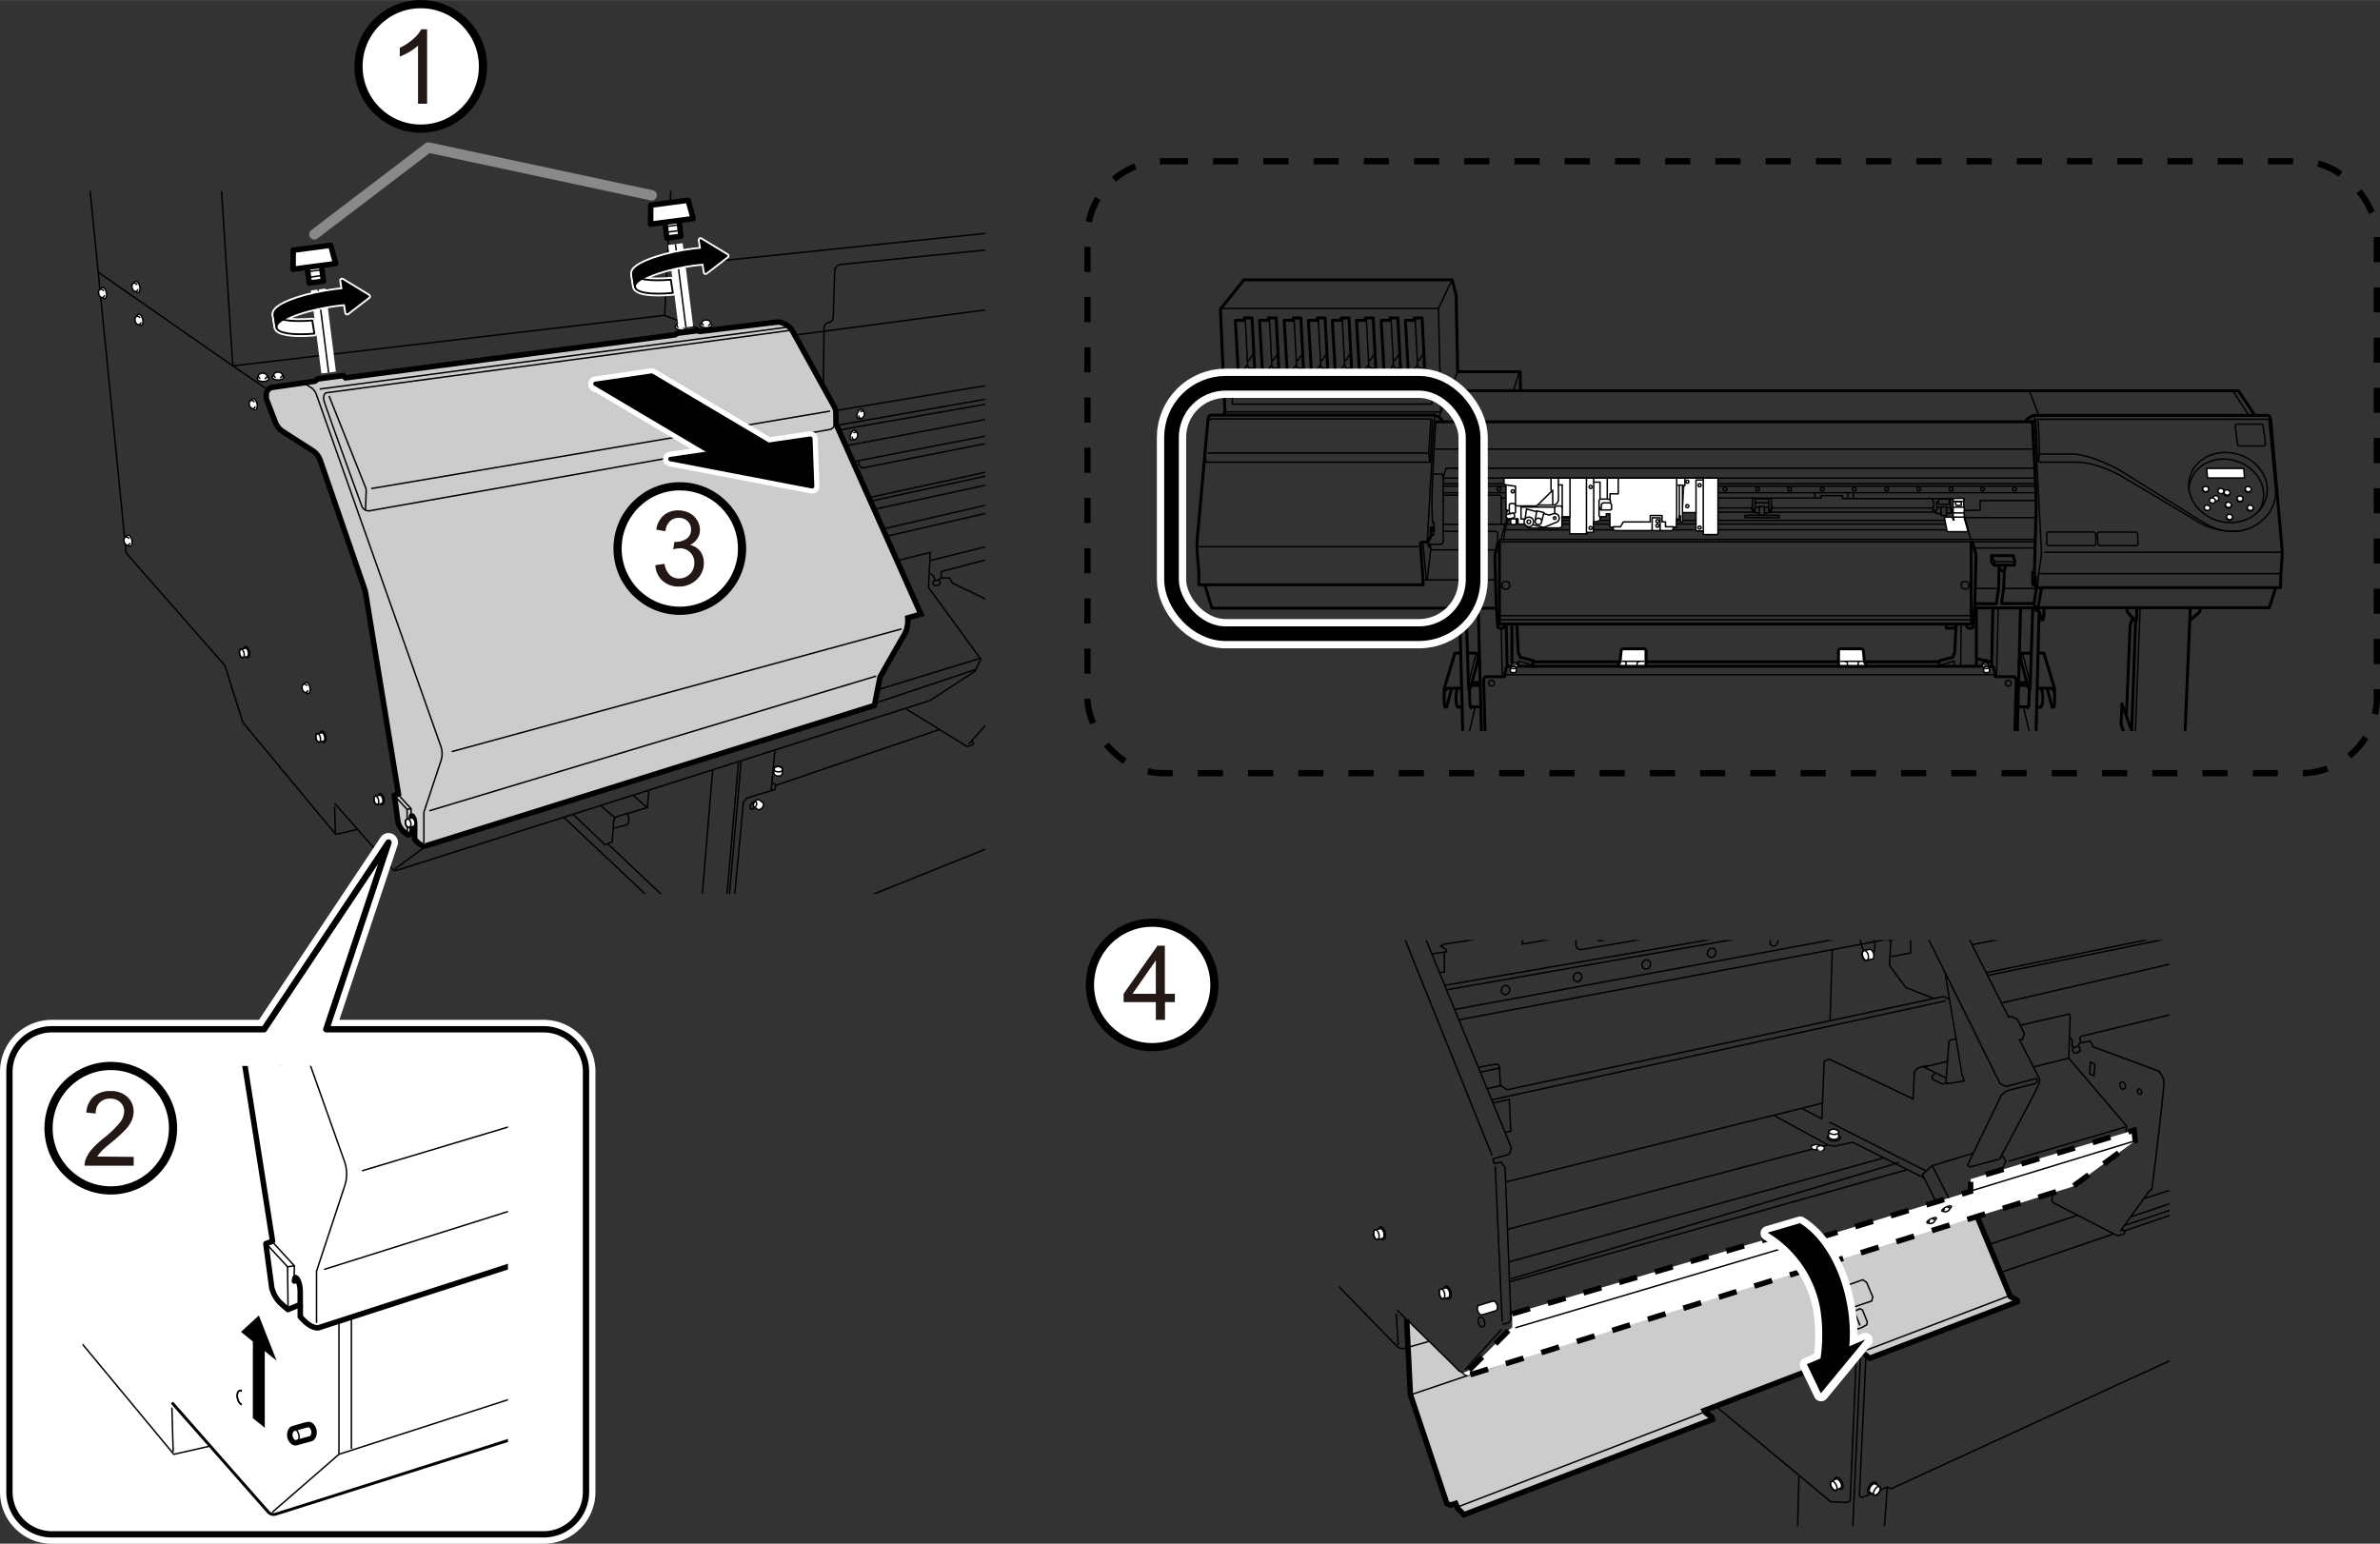 <svg xmlns="http://www.w3.org/2000/svg" xmlns:xlink="http://www.w3.org/1999/xlink" width="114.66mm" height="74.38mm" viewBox="0 0 325.03 210.83"><rect x="0" y="0" width="325.03" height="210.83" fill="#333333" stroke="none"/><defs><style>.cls-1,.cls-10,.cls-11,.cls-12,.cls-14,.cls-18,.cls-20,.cls-22,.cls-23,.cls-29,.cls-3,.cls-37,.cls-7,.cls-8{fill:none;}.cls-2{clip-path:url(#clip-path);}.cls-11,.cls-12,.cls-14,.cls-15,.cls-16,.cls-18,.cls-19,.cls-20,.cls-23,.cls-26,.cls-29,.cls-3,.cls-30,.cls-33,.cls-34,.cls-35,.cls-4,.cls-5,.cls-6,.cls-7{stroke:#000;}.cls-12,.cls-18,.cls-19,.cls-29,.cls-3,.cls-30,.cls-4,.cls-5,.cls-8{stroke-miterlimit:10;}.cls-16,.cls-3,.cls-5,.cls-7{stroke-width:0.2px;}.cls-28,.cls-4{fill:#ccc;}.cls-19,.cls-20,.cls-29,.cls-30,.cls-31,.cls-32,.cls-4,.cls-6{stroke-width:0.75px;}.cls-15,.cls-16,.cls-19,.cls-24,.cls-25,.cls-30,.cls-31,.cls-33,.cls-35,.cls-5,.cls-6,.cls-9{fill:#fff;}.cls-10,.cls-11,.cls-14,.cls-15,.cls-16,.cls-20,.cls-21,.cls-22,.cls-23,.cls-24,.cls-31,.cls-32,.cls-33,.cls-34,.cls-37,.cls-6,.cls-7{stroke-linecap:round;}.cls-10,.cls-11,.cls-14,.cls-15,.cls-16,.cls-20,.cls-21,.cls-22,.cls-23,.cls-24,.cls-25,.cls-26,.cls-31,.cls-32,.cls-33,.cls-34,.cls-37,.cls-6,.cls-7{stroke-linejoin:round;}.cls-10,.cls-21,.cls-22,.cls-24,.cls-25,.cls-31,.cls-32,.cls-8{stroke:#fff;}.cls-23,.cls-24,.cls-25,.cls-8{stroke-width:2px;}.cls-10{stroke-width:2.58px;}.cls-11,.cls-12{stroke-width:0.86px;}.cls-12{stroke-dasharray:3.43 3.43;}.cls-13{clip-path:url(#clip-path-2);}.cls-14,.cls-15,.cls-18{stroke-width:0.4px;}.cls-17{clip-path:url(#clip-path-3);}.cls-21{stroke-width:3px;}.cls-22{stroke-width:4px;}.cls-26{stroke-width:0.6px;}.cls-27{clip-path:url(#clip-path-4);}.cls-30{stroke-dasharray:2.54 2.54;}.cls-33,.cls-34{stroke-width:0.25px;}.cls-35{stroke-width:1.12px;}.cls-36{fill:#231815;}.cls-37{stroke:#898989;stroke-width:1.42px;}</style><clipPath id="clip-path"><rect class="cls-1" x="10.67" y="26.06" width="123.89" height="96.03"/></clipPath><clipPath id="clip-path-2"><rect class="cls-1" x="158.65" y="29.29" width="155.6" height="70.54"/></clipPath><clipPath id="clip-path-3"><rect class="cls-1" x="11.28" y="145.58" width="58.09" height="62.86"/></clipPath><clipPath id="clip-path-4"><rect class="cls-1" x="182.86" y="128.38" width="113.43" height="80.06"/></clipPath></defs><title>LEC2-300_4-2_01</title><g id="レイヤー_2" data-name="レイヤー 2"><g class="cls-2"><polyline class="cls-3" points="36.29 53.03 31.79 49.96 29.55 15.05"/><path class="cls-3" d="M45.7,109.71l7.87,8.94a.57.57,0,0,0,.69.19C54.78,118.7,127,95.67,127,95.67l6.14-4,.82-1.63-7.16-9.82.24-4.8"/><polyline class="cls-3" points="48.76 113.28 45.85 113.95 33.17 98.67 30.72 90.9 17.23 75.52 11.14 14.34"/><polyline class="cls-3" points="90.77 43.06 31.79 49.96 13.5 37.23"/><line class="cls-3" x1="91.95" y1="19.09" x2="90.77" y2="43.06"/><line class="cls-3" x1="90.77" y1="43.06" x2="96.09" y2="45.16"/><line class="cls-3" x1="91.03" y1="36.37" x2="150.88" y2="30.18"/><line class="cls-3" x1="45.7" y1="110.12" x2="45.8" y2="113.75"/><path class="cls-4" d="M56.29,112.81l0,1-.62.23s-.21-.17-.68-.61a2.66,2.66,0,0,1-.65-1.22l-.48-3.58.55-.21L49.92,80.94a2.73,2.73,0,0,0-.1-.41L43.74,62.88a2.62,2.62,0,0,0-1.06-1.35L38.6,58.91a2.65,2.65,0,0,1-1-1.26l-1.23-3.19,0-.47a1,1,0,0,1,.89-1.1l5.74-.83.4-.31,3.48-.46.31.31,45-5.88.31-.21,2.71-.35.36.1L106,44a1.87,1.87,0,0,1,1.3.31l.31.21a2,2,0,0,1,.6.65l5.71,10.34a2,2,0,0,1,.24,1l0,1.36,11.6,26-1.79.51a4.28,4.28,0,0,1-.41,2.2c-.51.81-3.37,5.87-3.37,5.87l-.77,3.89L58.27,115.48s-.62.36-1.64-.87c0,0,0-1.26,0-2.07s-.44-1.37-.44-1l0,.17"/><line class="cls-3" x1="133.83" y1="89.91" x2="119.72" y2="94.24"/><line class="cls-3" x1="133.21" y1="91.44" x2="119.48" y2="96.04"/><line class="cls-3" x1="127.08" y1="75.43" x2="122.41" y2="76.59"/><polyline class="cls-3" points="127.08 78.33 127.49 78.63 127.76 79.38"/><path class="cls-3" d="M128.24,79.2l-.72.15a.33.33,0,0,0-.07.41.31.31,0,0,0,.38.2l.43-.07.08-.17c.14-.1-.1-.61-.1-.61l.33-.17,1.1,0,.41.69,7.36,3.56a1.94,1.94,0,0,1,.84,1.89c-.15,1.3-1.87,11.68-1.92,11.91s-4.06,4.6-4.06,4.6"/><path class="cls-3" d="M123.77,96.83l8.2,5.06s-.05.1.59-.08.4-.36.15-.61"/><line class="cls-3" x1="105.85" y1="102.38" x2="105.31" y2="107.97"/><line class="cls-3" x1="101.22" y1="103.88" x2="97.37" y2="147.8"/><line class="cls-3" x1="92.56" y1="126.27" x2="91.1" y2="144.8"/><polyline class="cls-3" points="76.96 111.58 96.21 129.74 98.01 130.08 98.63 129.71 100.84 104.15"/><line class="cls-3" x1="97.33" y1="105.14" x2="95.53" y2="126.68"/><path class="cls-3" d="M78.29,111.24l4.32,4.12,1-.37.19-2.78a.83.83,0,0,1,.58-.72l4-1.2-1.88-1.64"/><line class="cls-3" x1="88.41" y1="110.29" x2="88.61" y2="108"/><line class="cls-3" x1="83.98" y1="111.68" x2="82.07" y2="110.05"/><path class="cls-3" d="M83.74,113.12l1.91-.48s.47-.48.06-1.5"/><polyline class="cls-3" points="83.02 115.26 95.42 126.98 98.93 125.55 95.83 122.86"/><polyline class="cls-3" points="105.44 106.88 105.95 107.25 105.82 107.83 102 108.99 101.52 109.5 99.68 129.33 99.96 129.57 103.43 128.21 103.64 128.41 154.92 107.8"/><line class="cls-3" x1="105.95" y1="107.25" x2="128.29" y2="99.64"/><line class="cls-3" x1="103.09" y1="128.31" x2="101.1" y2="148.6"/><path class="cls-5" d="M101.25,128.74l.46.34c.17.12.46,0,.65-.25s.21-.58,0-.7l-.46-.34c-.17-.12-.46,0-.65.25S101.08,128.61,101.25,128.74Z"/><ellipse class="cls-3" cx="102.06" cy="128.61" rx="0.59" ry="0.37" transform="translate(-62.03 134.2) rotate(-53.52)"/><path class="cls-5" d="M103,110.2l.46.34c.16.12.45,0,.65-.25s.21-.57.05-.69l-.46-.34c-.17-.13-.46,0-.65.25S102.82,110.08,103,110.2Z"/><ellipse class="cls-3" cx="103.8" cy="110.07" rx="0.59" ry="0.37" transform="matrix(0.59, -0.8, 0.8, 0.59, -46.42, 128.08)"/><path class="cls-5" d="M106.82,105.66l.05-.57c0-.2-.24-.39-.56-.41s-.6.12-.62.32l0,.58c0,.2.24.39.56.41S106.81,105.87,106.82,105.66Z"/><ellipse class="cls-3" cx="106.28" cy="105.05" rx="0.37" ry="0.59" transform="translate(-6.37 203.23) rotate(-85.74)"/><path class="cls-5" d="M97.34,127l-.53.2c-.2.08-.26.38-.15.68s.37.5.56.42l.54-.2c.19-.07.25-.37.14-.68S97.54,127,97.34,127Z"/><ellipse class="cls-3" cx="97.01" cy="127.79" rx="0.37" ry="0.59" transform="translate(-38.63 42.09) rotate(-20.51)"/><polyline class="cls-3" points="53.82 108.62 55.59 110.53 55.63 114.03"/><polyline class="cls-3" points="54.46 108.61 56.15 110.45 56.12 111.62"/><line class="cls-3" x1="55.58" y1="110.53" x2="56.15" y2="110.45"/><path class="cls-5" d="M56.17,111.72l-.56.13c-.2.05-.31.34-.23.66s.29.53.49.49l.56-.13c.2-.05.3-.34.23-.66S56.37,111.68,56.17,111.72Z"/><ellipse class="cls-3" cx="55.74" cy="112.43" rx="0.37" ry="0.59" transform="translate(-23.81 15.38) rotate(-12.97)"/><ellipse class="cls-3" cx="52.04" cy="109.15" rx="0.41" ry="0.78" transform="translate(-23.17 14.46) rotate(-12.97)"/><path class="cls-5" d="M51.84,108.6l-.58.13c-.17,0-.25.32-.17.64s.26.54.43.5l.58-.13c.17,0,.24-.32.17-.64S52,108.56,51.84,108.6Z"/><ellipse class="cls-3" cx="51.39" cy="109.3" rx="0.31" ry="0.59" transform="translate(-23.22 14.32) rotate(-12.97)"/><ellipse class="cls-3" cx="44.1" cy="100.63" rx="0.41" ry="0.78" transform="translate(-21.46 12.46) rotate(-12.97)"/><path class="cls-5" d="M43.9,100.08l-.58.13c-.17,0-.25.33-.17.64s.26.54.43.5l.58-.13c.17,0,.25-.32.17-.64S44.07,100,43.9,100.08Z"/><ellipse class="cls-3" cx="43.45" cy="100.78" rx="0.31" ry="0.59" transform="translate(-21.51 12.32) rotate(-12.97)"/><ellipse class="cls-5" cx="41.92" cy="93.95" rx="0.41" ry="0.78" transform="translate(-20.01 11.8) rotate(-12.97)"/><path class="cls-5" d="M42.05,94.24a.38.38,0,0,1-.26.33c-.21.05-.44-.17-.51-.48s0-.61.25-.66a.39.39,0,0,1,.41.24"/><ellipse class="cls-5" cx="17.61" cy="73.85" rx="0.41" ry="0.78" transform="translate(-16.12 5.83) rotate(-12.97)"/><path class="cls-5" d="M17.74,74.14a.38.38,0,0,1-.26.33c-.21,0-.44-.17-.52-.48s0-.61.25-.66a.41.41,0,0,1,.42.24"/><ellipse class="cls-5" cx="14.13" cy="40.02" rx="0.41" ry="0.78" transform="translate(-8.62 4.19) rotate(-12.97)"/><path class="cls-5" d="M14.26,40.3a.38.38,0,0,1-.26.34c-.21,0-.44-.17-.51-.49s0-.61.25-.66a.44.44,0,0,1,.42.24"/><ellipse class="cls-5" cx="19.1" cy="43.68" rx="0.41" ry="0.78" transform="translate(-9.32 5.4) rotate(-12.97)"/><path class="cls-5" d="M19.23,44a.4.4,0,0,1-.26.34c-.21,0-.44-.17-.51-.49s0-.61.25-.66a.41.41,0,0,1,.41.24"/><ellipse class="cls-5" cx="34.7" cy="55.2" rx="0.41" ry="0.78" transform="translate(-11.5 9.2) rotate(-12.97)"/><path class="cls-5" d="M34.84,55.49a.4.4,0,0,1-.26.33c-.21,0-.44-.17-.52-.48s0-.61.25-.66a.41.41,0,0,1,.42.24"/><ellipse class="cls-5" cx="18.69" cy="39.19" rx="0.41" ry="0.78" transform="translate(-8.32 5.19) rotate(-12.97)"/><path class="cls-5" d="M18.82,39.47a.37.37,0,0,1-.26.34c-.21,0-.44-.17-.51-.49s0-.61.25-.66a.41.41,0,0,1,.41.25"/><ellipse class="cls-5" cx="35.86" cy="51.62" rx="0.41" ry="0.78" transform="matrix(0.01, -1, 1, 0.01, -16.06, 87.04)"/><path class="cls-5" d="M35.55,51.68a.39.39,0,0,1-.27-.33c0-.22.27-.39.59-.39s.59.18.59.4-.14.28-.33.35"/><ellipse class="cls-5" cx="93.01" cy="44.66" rx="0.41" ry="0.78" transform="translate(47.57 137.29) rotate(-89.52)"/><path class="cls-5" d="M92.7,44.72a.39.39,0,0,1-.27-.33c0-.22.27-.39.6-.39s.58.18.58.4a.42.42,0,0,1-.33.35"/><ellipse class="cls-5" cx="96.43" cy="44.35" rx="0.41" ry="0.78" transform="translate(51.28 140.41) rotate(-89.52)"/><path class="cls-5" d="M96.13,44.41a.37.37,0,0,1-.27-.33c0-.21.27-.39.59-.38s.59.18.58.39-.13.29-.33.35"/><ellipse class="cls-5" cx="117.45" cy="56.54" rx="0.69" ry="0.37" transform="translate(22.63 145.99) rotate(-69.04)"/><path class="cls-5" d="M117.49,56.26a.36.36,0,0,1,.36-.12c.19.07.25.35.15.62s-.34.43-.52.36a.37.37,0,0,1-.19-.39"/><ellipse class="cls-5" cx="116.53" cy="59.42" rx="0.69" ry="0.37" transform="translate(19.35 146.99) rotate(-69.04)"/><path class="cls-5" d="M116.58,59.15a.32.32,0,0,1,.36-.12c.19.07.25.35.15.62s-.34.43-.52.36a.4.4,0,0,1-.2-.39"/><ellipse class="cls-5" cx="37.97" cy="51.48" rx="0.41" ry="0.78" transform="translate(-13.83 89.02) rotate(-89.52)"/><path class="cls-5" d="M37.66,51.54a.39.39,0,0,1-.27-.33c0-.22.27-.39.6-.39s.58.18.58.4a.42.42,0,0,1-.33.35"/><ellipse class="cls-3" cx="33.67" cy="89.08" rx="0.41" ry="0.78" transform="translate(-19.13 9.83) rotate(-12.97)"/><path class="cls-5" d="M33.47,88.53l-.58.13c-.17,0-.24.32-.17.64s.27.54.44.5l.58-.13c.16,0,.24-.32.17-.64S33.64,88.49,33.47,88.53Z"/><ellipse class="cls-3" cx="33.02" cy="89.23" rx="0.31" ry="0.59" transform="translate(-19.18 9.69) rotate(-12.97)"/><path class="cls-3" d="M41.56,52.36l.85.52a1.88,1.88,0,0,1,.8,1l17,48.05a3.08,3.08,0,0,1,0,2l-2.32,7v4.19"/><line class="cls-3" x1="43.65" y1="53.13" x2="107.33" y2="44.7"/><path class="cls-3" d="M108.41,45.41a1,1,0,0,0-.87-.25c-.51.1-63,8.48-63,8.48s-.56.2-.25,1.23c.26.87,4,11.2,5.11,14.21a1,1,0,0,0,1.16.66l62.72-11.08a.87.87,0,0,0,.71-.74l.06-.34"/><path class="cls-3" d="M44.93,54.05l5,12.54a1.18,1.18,0,0,1,.08.49l-.09,2.46"/><line class="cls-3" x1="50.7" y1="66.72" x2="113.36" y2="56.14"/><line class="cls-3" x1="61.69" y1="102.65" x2="123.13" y2="85.89"/><line class="cls-3" x1="119.65" y1="92.33" x2="58.63" y2="110.73"/><line class="cls-3" x1="53.92" y1="118.7" x2="58.27" y2="115.48"/><line class="cls-3" x1="127.06" y1="76.54" x2="170.81" y2="65.7"/><path class="cls-3" d="M128.57,78.94s-.13-.87.08-.92l38.18-9.92"/><line class="cls-3" x1="121.13" y1="73.22" x2="170.66" y2="61.77"/><line class="cls-3" x1="120.57" y1="72.24" x2="165.34" y2="61.87"/><line class="cls-3" x1="119.45" y1="69.54" x2="159.57" y2="60.85"/><line class="cls-3" x1="119.04" y1="68.41" x2="154.41" y2="60.69"/><line class="cls-3" x1="118.73" y1="67.95" x2="154.1" y2="60.23"/><line class="cls-3" x1="116.58" y1="63.04" x2="155.33" y2="55.53"/><polyline class="cls-3" points="117.3 62.94 117.3 63.51 117.76 63.91 145.67 58.39"/><line class="cls-3" x1="115.66" y1="60.85" x2="152.26" y2="53.95"/><line class="cls-3" x1="114.69" y1="58.7" x2="153.33" y2="51.9"/><line class="cls-3" x1="114.28" y1="58.09" x2="152.92" y2="51.29"/><line class="cls-3" x1="114.34" y1="56.04" x2="152.97" y2="49.6"/><path class="cls-3" d="M112.44,52.77l.1-8a.75.75,0,0,1,.63-.73h0a.75.75,0,0,0,.62-.71L114,37a.93.93,0,0,1,.83-.89l33.49-3.34"/><line class="cls-5" x1="108.82" y1="45.72" x2="157.57" y2="39.28"/><rect class="cls-6" x="42.01" y="35.05" width="1.95" height="3.48" transform="translate(-4.41 5.89) rotate(-7.45)"/><line class="cls-7" x1="44.08" y1="37.61" x2="42.15" y2="37.87"/><line class="cls-7" x1="43.98" y1="36.84" x2="42.05" y2="37.09"/><polygon class="cls-6" points="45.84 35.99 40.02 36.76 40.05 34.16 45.16 33.49 45.84 35.99"/><line class="cls-8" x1="44.88" y1="50.88" x2="43.45" y2="39.53"/><line class="cls-8" x1="93.67" y1="44.68" x2="92.24" y2="33.33"/><line class="cls-3" x1="44.88" y1="50.88" x2="43.45" y2="39.53"/><rect class="cls-6" x="90.84" y="28.91" width="1.95" height="3.48" transform="translate(-3.2 12.17) rotate(-7.45)"/><line class="cls-7" x1="92.9" y1="31.47" x2="90.97" y2="31.72"/><line class="cls-7" x1="92.8" y1="30.69" x2="90.87" y2="30.95"/><polygon class="cls-6" points="94.67 29.85 88.85 30.61 88.87 28.01 93.98 27.34 94.67 29.85"/><line class="cls-3" x1="93.67" y1="44.68" x2="92.24" y2="33.33"/></g><path class="cls-9" d="M74.33,209.55H7.06a5.79,5.79,0,0,1-5.77-5.77V146.34a5.79,5.79,0,0,1,5.77-5.77h29l17-25.51-8.5,25.51h29.7a5.79,5.79,0,0,1,5.77,5.77v57.44a5.79,5.79,0,0,1-5.77,5.77"/><path class="cls-10" d="M74.33,209.55H7.06a5.79,5.79,0,0,1-5.77-5.77V146.34a5.79,5.79,0,0,1,5.77-5.77h29l17-25.51-8.5,25.51h29.7a5.79,5.79,0,0,1,5.77,5.77v57.44A5.79,5.79,0,0,1,74.33,209.55Z"/><path class="cls-9" d="M74.33,209.55H7.06a5.79,5.79,0,0,1-5.77-5.77V146.34a5.79,5.79,0,0,1,5.77-5.77h29l17-25.51-8.5,25.51h29.7a5.79,5.79,0,0,1,5.77,5.77v57.44a5.79,5.79,0,0,1-5.77,5.77"/><path class="cls-11" d="M74.33,209.55H7.06a5.79,5.79,0,0,1-5.77-5.77V146.34a5.79,5.79,0,0,1,5.77-5.77h29l17-25.51-8.5,25.51h29.7a5.79,5.79,0,0,1,5.77,5.77v57.44A5.79,5.79,0,0,1,74.33,209.55Z"/><rect class="cls-12" x="148.51" y="22.02" width="176.09" height="83.57" rx="10.3"/></g><g id="レイヤー_4" data-name="レイヤー 4"><g class="cls-13"><path class="cls-14" d="M209.34,91c0-.42,0-.62,0-.62h55.47V91"/><path class="cls-7" d="M202.24,143.05c-.15,0-.26-.86-.26-1.92s.11-1.92.26-1.92"/><path class="cls-14" d="M202.24,139.21h-1.09c-.05,0-.3.1-.34.26a8.3,8.3,0,0,0-.13,1.66,8.76,8.76,0,0,0,.11,1.55.52.52,0,0,0,.36.37h1.09a6.78,6.78,0,0,0,.26-1.92,4.76,4.76,0,0,0-.17-1.6S202.3,139.21,202.24,139.21Z"/><path class="cls-15" d="M202.26,138.77V139l0,.48a14,14,0,0,0-.14,1.53,10.25,10.25,0,0,0,0,1.2h1.85v-3.44Z"/><polygon class="cls-14" points="248.2 105.83 272.16 105.83 272.18 105.5 274.81 105.5 275.01 105.34 275.36 92.72 275.08 92.41 272.47 92.41 272.47 92.14 272.25 91.1 271.97 90.99 261.81 90.99 216.16 90.99 206 90.99 205.72 91.1 205.5 92.14 205.5 92.41 202.89 92.41 202.61 92.72 202.96 105.34 203.16 105.5 205.79 105.5 205.81 105.83 229.77 105.83 248.2 105.83"/><path class="cls-16" d="M207.24,90.6c0-.08-.17-.14-.39-.14s-.4.06-.4.14V91c0,.08.18.15.4.15s.39-.07.39-.15Z"/><ellipse class="cls-7" cx="206.85" cy="90.6" rx="0.4" ry="0.15"/><ellipse class="cls-16" cx="304.09" cy="67.36" rx="0.36" ry="0.41" transform="translate(160.44 343.72) rotate(-75.02)"/><ellipse class="cls-16" cx="304.13" cy="67.25" rx="0.36" ry="0.41" transform="translate(160.57 343.67) rotate(-75.02)"/><ellipse class="cls-16" cx="301.18" cy="66.87" rx="0.36" ry="0.41" transform="translate(158.74 340.54) rotate(-75.02)"/><ellipse class="cls-16" cx="301.21" cy="66.77" rx="0.36" ry="0.41" transform="translate(158.87 340.5) rotate(-75.02)"/><ellipse class="cls-16" cx="302.56" cy="68.15" rx="0.36" ry="0.41" transform="matrix(0.26, -0.97, 0.97, 0.26, 158.53, 342.82)"/><ellipse class="cls-16" cx="302.6" cy="68.05" rx="0.36" ry="0.41" transform="translate(158.66 342.78) rotate(-75.02)"/><ellipse class="cls-16" cx="305.87" cy="68.19" rx="0.36" ry="0.41" transform="translate(160.95 346.05) rotate(-75.02)"/><ellipse class="cls-16" cx="305.9" cy="68.08" rx="0.36" ry="0.41" transform="translate(161.08 346) rotate(-75.02)"/><ellipse class="cls-16" cx="306.99" cy="66.9" rx="0.36" ry="0.41" transform="translate(163.03 346.17) rotate(-75.02)"/><ellipse class="cls-16" cx="307.02" cy="66.79" rx="0.36" ry="0.41" transform="translate(163.16 346.12) rotate(-75.02)"/><ellipse class="cls-16" cx="307.26" cy="69.44" rx="0.36" ry="0.41" transform="translate(160.77 348.32) rotate(-75.02)"/><ellipse class="cls-16" cx="307.3" cy="69.34" rx="0.36" ry="0.41" transform="translate(160.9 348.28) rotate(-75.02)"/><ellipse class="cls-16" cx="304.28" cy="69.03" rx="0.36" ry="0.41" transform="translate(158.96 345.13) rotate(-75.02)"/><ellipse class="cls-16" cx="304.31" cy="68.93" rx="0.36" ry="0.41" transform="translate(159.09 345.09) rotate(-75.02)"/><ellipse class="cls-16" cx="301.39" cy="69.44" rx="0.36" ry="0.41" transform="matrix(0.26, -0.97, 0.97, 0.26, 156.42, 342.65)"/><ellipse class="cls-16" cx="301.42" cy="69.34" rx="0.36" ry="0.41" transform="translate(156.54 342.6) rotate(-75.02)"/><ellipse class="cls-16" cx="304.43" cy="70.69" rx="0.36" ry="0.41" transform="translate(157.47 346.51) rotate(-75.02)"/><ellipse class="cls-16" cx="304.46" cy="70.59" rx="0.36" ry="0.41" transform="translate(157.6 346.46) rotate(-75.02)"/><path class="cls-7" d="M209.39,69.81h-3l-.18.19-.32,1-.33,1.3,0,.07-.06.35-.12.68v.26"/><path class="cls-7" d="M206.2,70s1.48,0,1.52,0"/><line class="cls-7" x1="205.88" y1="71.07" x2="265.56" y2="71.07"/><line class="cls-7" x1="205.76" y1="71.56" x2="265.65" y2="71.56"/><line class="cls-7" x1="205.57" y1="72.35" x2="266.94" y2="72.35"/><polyline class="cls-7" points="195.09 74.33 196.91 74.33 197.09 74.07 197.09 65.11 196.92 64.73 195.75 64.73"/><polyline class="cls-14" points="207.64 53.32 207.61 50.76 199.07 50.76 198.86 40.32 198.31 38.21 169.88 38.21 166.67 42.22 167.29 56.3 167.05 56.68"/><path class="cls-14" d="M196.92,57.59a.77.77,0,0,0-.07-.36,3.45,3.45,0,0,0-.93-.54H165.28s-.26.12-.31.63-1.48,16.47-1.48,16.47a9.45,9.45,0,0,0,0,1.26c0,.61.23,2.89.23,2.89l0,1.92h30.63l-.08-1.75-.28-3.66s-.07-.43.28-.43H195l.43-.85V72.05h.36s0,0,0,.23-.08.22-.08.22h-.3"/><polyline class="cls-7" points="195.5 73.07 195.75 73.07 195.84 72.86 195.84 72.52"/><path class="cls-7" d="M195.82,72v-.65h-.18s-.12-1.61-.08-3.58.35-7.44.35-7.44l.17-2.81.23.1"/><line class="cls-7" x1="163.81" y1="74.66" x2="193.61" y2="74.66"/><polyline class="cls-14" points="204.29 83.05 165.51 83.05 164.54 79.88"/><polyline class="cls-7" points="195.04 74.02 195.08 74.63 195.21 74.77 195.34 74.36 195.38 75.09 194.94 78.93 194.97 79.15"/><line class="cls-7" x1="194.33" y1="79.2" x2="204.16" y2="79.2"/><line class="cls-7" x1="197.16" y1="67.29" x2="277.79" y2="67.29"/><line class="cls-7" x1="197.16" y1="66.39" x2="277.79" y2="66.39"/><line class="cls-7" x1="197.16" y1="66.06" x2="277.79" y2="66.06"/><circle class="cls-7" cx="200.34" cy="66.8" r="0.25"/><circle class="cls-7" cx="204.72" cy="66.8" r="0.25"/><circle class="cls-7" cx="209.13" cy="66.8" r="0.25"/><circle class="cls-7" cx="213.59" cy="66.8" r="0.25"/><circle class="cls-7" cx="217.96" cy="66.8" r="0.25"/><circle class="cls-7" cx="222.41" cy="66.8" r="0.25"/><circle class="cls-7" cx="226.78" cy="66.8" r="0.25"/><circle class="cls-7" cx="231.21" cy="66.8" r="0.25"/><circle class="cls-7" cx="235.58" cy="66.8" r="0.25"/><circle class="cls-7" cx="240.03" cy="66.8" r="0.25"/><circle class="cls-7" cx="244.4" cy="66.8" r="0.25"/><circle class="cls-7" cx="248.86" cy="66.8" r="0.25"/><circle class="cls-7" cx="253.23" cy="66.8" r="0.25"/><circle class="cls-7" cx="257.67" cy="66.8" r="0.25"/><circle class="cls-7" cx="262.05" cy="66.8" r="0.25"/><circle class="cls-7" cx="266.47" cy="66.8" r="0.25"/><circle class="cls-7" cx="270.75" cy="66.8" r="0.25"/><circle class="cls-7" cx="275.12" cy="66.8" r="0.25"/><polyline class="cls-7" points="197.2 67.62 204.86 67.62 205.01 67.83 205.05 71.63"/><polyline class="cls-7" points="197.11 71.6 205.46 71.6 205.46 71.96"/><path class="cls-7" d="M197.16,72.56h7.1a.27.27,0,0,1,.27.27V74h73.41"/><polyline class="cls-7" points="205.73 68.02 205.76 69.63 205.76 70.92 204.97 73.68"/><polyline class="cls-7" points="204.83 73.98 204.83 73.67 277.94 73.67"/><polyline class="cls-7" points="205.05 68.02 248.7 68.02 248.7 67.69 251.62 67.69 251.62 68.09 268.22 68.09"/><line class="cls-7" x1="207.74" y1="70" x2="209.23" y2="70"/><polyline class="cls-7" points="208.91 68.46 208.91 68.75 208.84 68.96 208.11 68.96 208.11 68.75 208.2 68.44 208.86 68.44"/><line class="cls-7" x1="207.8" y1="68.42" x2="209.27" y2="68.42"/><line class="cls-7" x1="207.87" y1="70.57" x2="209.13" y2="70.57"/><line class="cls-7" x1="207.72" y1="69.2" x2="209.24" y2="69.2"/><polygon class="cls-7" points="211.24 68.81 211.24 68.22 211.13 68.08 209.89 68.08 209.77 68.21 209.77 68.81 211.24 68.81"/><path class="cls-7" d="M210.09,70.05h-.5s-.06,0-.06-.18a1.13,1.13,0,0,1,0-.3l.07-.3h.5"/><path class="cls-7" d="M210.91,69.45a1,1,0,0,0,0-.27h-.71a1.55,1.55,0,0,0-.06.59,1.72,1.72,0,0,0,.05.58h.74V70"/><polyline class="cls-7" points="211.57 69.94 211.54 70.09 210.9 70.09 210.9 69.56 211 69.25 211.46 69.25"/><polyline class="cls-7" points="209.62 68.03 209.62 68.32 209.77 68.32"/><path class="cls-7" d="M209.75,68.47h-.07v.28a3.11,3.11,0,0,0-.09.36v.28"/><path class="cls-7" d="M209.55,69.53h-.06s-.09,0-.09.22.08.22.08.22h.05"/><path class="cls-7" d="M211.48,69.6h.17a1,1,0,0,1,0,.19v.15h-.14"/><path class="cls-7" d="M211.27,68.48h.25v.23s-.05.3-.05.34v.53"/><polyline class="cls-7" points="212.04 68.03 212.04 68.22 211.92 68.43 211.92 69.18"/><path class="cls-7" d="M211.88,69.17H212s.05,0,.05.18-.05.19-.05.19h-.09"/><polyline class="cls-7" points="211.7 69.86 211.85 69.86 211.97 69.65 211.97 69.56"/><polyline class="cls-7" points="209.53 70.58 209.64 70.34 214.3 70.34 214.25 70.72 210.44 70.72"/><line class="cls-7" x1="212.1" y1="69.37" x2="224.79" y2="69.37"/><path class="cls-7" d="M224.91,68v1.8h.21"/><polyline class="cls-7" points="225.84 69.27 225.28 69.27 225.26 69.56 225.26 70.04 225.82 70.04"/><rect class="cls-7" x="225.85" y="69.16" width="0.7" height="1.21"/><polyline class="cls-7" points="225.26 69.56 225.11 69.56 225.11 69.98 225.24 69.98"/><line class="cls-7" x1="225.28" y1="69.27" x2="225.28" y2="68.67"/><path class="cls-7" d="M227.48,68v1.8h-.21"/><polyline class="cls-7" points="226.55 69.27 227.11 69.27 227.13 69.56 227.13 70.04 226.57 70.04"/><polyline class="cls-7" points="227.13 69.56 227.28 69.56 227.28 69.98 227.15 69.98"/><line class="cls-7" x1="227.11" y1="69.27" x2="227.11" y2="68.67"/><polyline class="cls-7" points="227.14 68.66 226.25 68.66 226.14 68.66 225.25 68.66"/><polyline class="cls-7" points="227.11 68.67 227.11 68.22 227.04 68.12 226.35 68.12 226.04 68.12 225.35 68.12 225.28 68.22 225.28 68.67"/><polyline class="cls-7" points="224.91 69.18 224.8 69.18 224.8 69.56 224.9 69.56"/><polyline class="cls-7" points="227.49 69.14 227.63 69.14 227.63 69.5 227.49 69.5"/><rect class="cls-7" x="223.89" y="70.38" width="4.66" height="0.32"/><path class="cls-7" d="M239.33,68v1.8h.21"/><polyline class="cls-7" points="240.25 69.27 239.7 69.27 239.68 69.56 239.68 70.04 240.24 70.04"/><rect class="cls-7" x="240.26" y="69.16" width="0.7" height="1.21"/><polyline class="cls-7" points="239.68 69.56 239.53 69.56 239.53 69.98 239.66 69.98"/><line class="cls-7" x1="239.7" y1="69.27" x2="239.7" y2="68.67"/><path class="cls-7" d="M241.9,68v1.8h-.21"/><polyline class="cls-7" points="240.97 69.27 241.53 69.27 241.55 69.56 241.55 70.04 240.99 70.04"/><polyline class="cls-7" points="241.55 69.56 241.7 69.56 241.7 69.98 241.57 69.98"/><line class="cls-7" x1="241.53" y1="69.27" x2="241.53" y2="68.67"/><polyline class="cls-7" points="241.56 68.66 240.67 68.66 240.56 68.66 239.67 68.66"/><polyline class="cls-7" points="241.53 68.67 241.53 68.22 241.46 68.12 240.77 68.12 240.45 68.12 239.77 68.12 239.7 68.22 239.7 68.67"/><polyline class="cls-7" points="239.33 69.18 239.22 69.18 239.22 69.56 239.32 69.56"/><polyline class="cls-7" points="241.91 69.14 242.04 69.14 242.04 69.5 241.91 69.5"/><rect class="cls-7" x="238.31" y="70.38" width="4.66" height="0.32"/><line class="cls-7" x1="211.66" y1="69.94" x2="225.1" y2="69.94"/><line class="cls-7" x1="227.61" y1="69.37" x2="239.14" y2="69.37"/><line class="cls-7" x1="227.17" y1="69.94" x2="239.49" y2="69.94"/><line class="cls-7" x1="242.05" y1="69.37" x2="263.94" y2="69.37"/><line class="cls-7" x1="241.72" y1="69.94" x2="264.34" y2="69.94"/><line class="cls-7" x1="252.37" y1="68.05" x2="252.37" y2="67.31"/><line class="cls-7" x1="253.12" y1="67.31" x2="253.12" y2="68.04"/><line class="cls-7" x1="247.85" y1="68.01" x2="247.85" y2="67.33"/><line class="cls-7" x1="199.07" y1="50.76" x2="196.51" y2="56.95"/><polyline class="cls-7" points="198.31 38.21 196.44 42.12 196.78 56.26 167.36 56.26"/><line class="cls-7" x1="196.44" y1="42.12" x2="166.84" y2="42.12"/><polygon class="cls-14" points="168.71 43.74 169.95 43.74 169.92 43.42 170.99 43.42 171.42 51.87 169.17 51.87 168.71 43.74"/><polyline class="cls-7" points="169.17 51.02 169.52 51.02 170.38 49.76 170.06 43.47"/><polyline class="cls-7" points="170.35 49.21 170.57 49.21 171.2 48.26"/><polyline class="cls-7" points="170.19 50.05 170.5 50.05 170.56 50.28 171.3 50.28"/><polygon class="cls-14" points="172.01 43.74 173.25 43.74 173.22 43.42 174.29 43.42 174.72 51.87 172.48 51.87 172.01 43.74"/><polyline class="cls-7" points="172.48 51.02 172.82 51.02 173.69 49.76 173.36 43.47"/><polyline class="cls-7" points="173.65 49.21 173.88 49.21 174.5 48.26"/><polyline class="cls-7" points="173.5 50.05 173.81 50.05 173.86 50.28 174.6 50.28"/><polygon class="cls-14" points="175.38 43.74 176.63 43.74 176.59 43.42 177.66 43.42 178.09 51.87 175.85 51.87 175.38 43.74"/><polyline class="cls-7" points="175.85 51.02 176.19 51.02 177.06 49.76 176.73 43.47"/><polyline class="cls-7" points="177.02 49.21 177.25 49.21 177.87 48.26"/><polyline class="cls-7" points="176.87 50.05 177.18 50.05 177.23 50.28 177.97 50.28"/><polygon class="cls-14" points="178.68 43.74 179.93 43.74 179.89 43.42 180.97 43.42 181.4 51.87 179.15 51.87 178.68 43.74"/><polyline class="cls-7" points="179.15 51.02 179.5 51.02 180.36 49.76 180.03 43.47"/><polyline class="cls-7" points="180.32 49.21 180.55 49.21 181.17 48.26"/><polyline class="cls-7" points="180.17 50.05 180.48 50.05 180.53 50.28 181.28 50.28"/><polygon class="cls-14" points="181.95 43.74 183.19 43.74 183.16 43.42 184.23 43.42 184.66 51.87 182.42 51.87 181.95 43.74"/><polyline class="cls-7" points="182.42 51.02 182.76 51.02 183.63 49.76 183.3 43.47"/><polyline class="cls-7" points="183.59 49.21 183.82 49.21 184.44 48.26"/><polyline class="cls-7" points="183.44 50.05 183.75 50.05 183.8 50.28 184.54 50.28"/><polygon class="cls-14" points="185.25 43.74 186.5 43.74 186.46 43.42 187.53 43.42 187.97 51.87 185.72 51.87 185.25 43.74"/><polyline class="cls-7" points="185.72 51.02 186.06 51.02 186.93 49.76 186.6 43.47"/><polyline class="cls-7" points="186.9 49.21 187.12 49.21 187.74 48.26"/><polyline class="cls-7" points="186.74 50.05 187.05 50.05 187.1 50.28 187.85 50.28"/><polygon class="cls-14" points="188.62 43.74 189.87 43.74 189.83 43.42 190.91 43.42 191.34 51.87 189.09 51.87 188.62 43.74"/><polyline class="cls-7" points="189.09 51.02 189.44 51.02 190.3 49.76 189.97 43.47"/><polyline class="cls-7" points="190.27 49.21 190.49 49.21 191.11 48.26"/><polyline class="cls-7" points="190.11 50.05 190.42 50.05 190.47 50.28 191.22 50.28"/><polygon class="cls-14" points="191.93 43.74 193.17 43.74 193.14 43.42 194.21 43.42 194.64 51.87 192.39 51.87 191.93 43.74"/><polyline class="cls-7" points="192.39 51.02 192.74 51.02 193.6 49.76 193.27 43.47"/><polyline class="cls-7" points="193.57 49.21 193.79 49.21 194.41 48.26"/><polyline class="cls-7" points="193.41 50.05 193.72 50.05 193.78 50.28 194.52 50.28"/><polygon class="cls-7" points="168.3 55.18 195.55 55.18 195.53 53.49 168.28 53.49 168.3 55.18"/><path class="cls-7" d="M164.92,57.69s.23-.48.57-.48h29.95l.18.2-.28,5.7H164.71l-.14-1.27"/><line class="cls-7" x1="164.98" y1="61.86" x2="194.95" y2="61.86"/><polyline class="cls-7" points="195.41 57.3 195.11 61.86 195.25 63.02"/><path class="cls-7" d="M196.17,56.79s-.25-.16-.32.76-.92,16.23-.92,16.23"/><line class="cls-7" x1="194.31" y1="74.1" x2="194.8" y2="79.15"/><polyline class="cls-14" points="198.09 53.36 305.7 53.36 307.94 56.72"/><line class="cls-7" x1="207.49" y1="50.8" x2="206.66" y2="53.38"/><line class="cls-14" x1="196.1" y1="57.6" x2="277.64" y2="57.6"/><line class="cls-7" x1="195.9" y1="61.33" x2="277.82" y2="61.33"/><line class="cls-7" x1="277.14" y1="53.39" x2="278.45" y2="56.75"/><line class="cls-7" x1="304.93" y1="53.36" x2="307.14" y2="56.75"/><path class="cls-14" d="M276.76,57.6v-.32l.92-.56h32s.39,0,.44.74S311.66,75,311.66,75a8.27,8.27,0,0,1,0,1.17c-.05.49-.16,2.08-.16,2.08l-.05,2H278.12L278,80V78.87h-.14s0,0,0,.25,0,.24,0,.24H278"/><path class="cls-14" d="M277.94,79.88h-.28l-.06-.15,0-1.58h.23l.25-8.91s-.05-1.11-.05-2.08-.48-9.65-.48-9.65l-.23.09"/><path class="cls-7" d="M277.68,56.72s.19.16.21.83.88,17.29.88,17.29a6.93,6.93,0,0,1,0,1.15c-.07.51-.39,2.54-.39,2.54a9,9,0,0,1-.16,1.68"/><line class="cls-7" x1="279.25" y1="75.42" x2="311.5" y2="75.42"/><line class="cls-7" x1="311.45" y1="78.34" x2="278.47" y2="78.34"/><polyline class="cls-7" points="277.87 78.15 277.98 78.37 277.98 78.78"/><path class="cls-7" d="M278,57.44s.05-.19.35-.19h31.51l.9,9.66c.28,2.74-2.33,5.65-5.72,5.65a9.81,9.81,0,0,1-5.64-1.78l-9.92-5.9c-3.59-1.82-5.37-1.77-6.61-1.77h-4.31a.43.43,0,0,1-.28-.35C278.26,62.51,278,57.44,278,57.44Z"/><polyline class="cls-7" points="278.35 57.46 278.54 61.98 278.4 62.95"/><path class="cls-7" d="M278.53,62c.12,0,4.55,0,4.55,0,2.76.11,6.52,2.28,6.52,2.28l8.78,5.49c3.21,2,4.31,3,7.53,2.76"/><ellipse class="cls-7" cx="304.25" cy="66.57" rx="4.74" ry="5.41" transform="translate(161.32 343.28) rotate(-75.02)"/><path class="cls-7" d="M298.94,66.91a3.83,3.83,0,0,1,.14-1c.64-2.41,3.38-3.77,6.13-3s4.44,3.28,3.8,5.69a4.07,4.07,0,0,1-.57,1.23"/><polygon class="cls-16" points="306.42 63.97 306.53 65.27 301.47 65.27 301.36 63.97 306.42 63.97"/><polyline class="cls-7" points="205.95 68.05 205.95 69.12 207.34 69.12 207.34 68.05"/><path class="cls-14" d="M204.51,74.22v.19l-.34,1.27s0,.76,0,.95.16,5.89.16,5.89l.22,3.13a.41.41,0,0,0,.31.14h.3l.19-.09.15-.46"/><circle class="cls-7" cx="205.64" cy="79.93" r="0.54"/><path class="cls-14" d="M269.36,74l.13.41.35,1.27s0,.76,0,.95-.15,5.89-.15,5.89l-.23,3.13a.39.39,0,0,1-.31.14h-.29l-.19-.09-.16-.46"/><path class="cls-14" d="M269.19,74.1V84l.05.67v.38a.27.27,0,0,1-.27.18H205.05a.27.27,0,0,1-.28-.18v-.38l0-.67,0-9.75"/><line class="cls-7" x1="269.13" y1="84.08" x2="204.87" y2="84.08"/><line class="cls-7" x1="269.13" y1="84.65" x2="204.87" y2="84.65"/><circle class="cls-7" cx="268.37" cy="79.93" r="0.54"/><line class="cls-7" x1="195.38" y1="75.09" x2="204.33" y2="75.09"/><path class="cls-14" d="M198.69,83.07v1l.13.57H199l.34-1.19.49,19.13a.4.4,0,0,0,.32.21h1.68s.37-.1.37.25v2.14"/><polyline class="cls-14" points="202.07 102.8 201.43 105.31 201.43 105.45 201.98 105.64 202.44 105.64"/><line class="cls-7" x1="200.11" y1="102.32" x2="201.47" y2="96.55"/><line class="cls-14" x1="200.57" y1="94.11" x2="200.21" y2="83.02"/><path class="cls-14" d="M200.43,89.2h1.21a.34.34,0,0,1,.19.32v.7l-1,3.66h-.19"/><polyline class="cls-14" points="199.48 89.2 198.69 89.2 197.23 94.05 197.23 96.11 197.34 96.56 197.56 96.56 198.22 94.12"/><path class="cls-14" d="M197.46,94.26c0-.28.14-.26.14-.26h2"/><path class="cls-14" d="M199,94c-.37,1.78,0,2.58.15,2.58h.5"/><polyline class="cls-14" points="200.67 93.93 200.74 96.3 200.9 96.68"/><line class="cls-14" x1="200.88" y1="96.53" x2="202.23" y2="96.53"/><line class="cls-14" x1="201.02" y1="93.22" x2="202.14" y2="93.22"/><line class="cls-14" x1="200.92" y1="93.6" x2="202.14" y2="93.6"/><line class="cls-14" x1="201.81" y1="90.48" x2="202.14" y2="90.48"/><line class="cls-7" x1="201.54" y1="89.39" x2="200.55" y2="93.38"/><path class="cls-14" d="M201.88,83.06,203,126.82a.45.45,0,0,0,.31.1h2.51s.34,0,.34-.17.42-2.1.42-2.1l-.44-18.86"/><line class="cls-7" x1="205.46" y1="105.52" x2="206.03" y2="126.82"/><path class="cls-14" d="M202.87,122.42l-2.78,13.33.1,2.79h.22v.17h5.12l0-.14h.22L209,119.71v-2.52a.45.45,0,0,0-.41-.3h-2.18"/><line class="cls-7" x1="208.82" y1="117.17" x2="205.65" y2="135.43"/><path class="cls-7" d="M200.09,135.75a.3.3,0,0,1,.31-.2h5s.29,0,.29.27v2.75"/><line class="cls-14" x1="205.69" y1="85.24" x2="205.83" y2="91.02"/><line class="cls-7" x1="205.02" y1="85.84" x2="205.16" y2="92.38"/><path class="cls-14" d="M206.48,85.24v5.25"/><polyline class="cls-14" points="207.15 85.19 207.35 89.27 207.47 89.27 207.58 89.75 209.4 90.22 209.47 90.31"/><polyline class="cls-7" points="207.42 91.02 207.42 90.26 209.2 90.81 209.2 90.95"/><path class="cls-14" d="M279.13,83.07v1l-.13.57h-.19l-.34-1.19L278,102.55a.4.4,0,0,1-.32.21H276s-.37-.1-.37.25v2.14"/><polyline class="cls-14" points="275.75 102.8 276.39 105.31 276.39 105.45 275.84 105.64 275.38 105.64"/><line class="cls-7" x1="277.7" y1="102.32" x2="276.34" y2="96.55"/><line class="cls-14" x1="277.25" y1="94.11" x2="277.61" y2="83.02"/><path class="cls-14" d="M277.39,89.2h-1.21a.34.34,0,0,0-.19.32v.7l1,3.66h.2"/><polyline class="cls-14" points="278.34 89.2 279.13 89.2 280.59 94.05 280.59 96.11 280.48 96.56 280.26 96.56 279.6 94.12"/><path class="cls-14" d="M280.36,94.26c0-.28-.14-.26-.14-.26h-2"/><path class="cls-14" d="M278.82,94c.37,1.78,0,2.58-.15,2.58h-.5"/><polyline class="cls-14" points="277.15 93.93 277.08 96.3 276.92 96.68"/><line class="cls-14" x1="276.94" y1="96.53" x2="275.59" y2="96.53"/><line class="cls-14" x1="276.8" y1="93.22" x2="275.68" y2="93.22"/><line class="cls-14" x1="276.9" y1="93.6" x2="275.68" y2="93.6"/><line class="cls-14" x1="276" y1="90.48" x2="275.68" y2="90.48"/><line class="cls-7" x1="276.28" y1="89.39" x2="277.27" y2="93.38"/><path class="cls-14" d="M275.94,83.06l-1.13,43.76a.45.45,0,0,1-.31.1H272s-.34,0-.34-.17-.42-2.1-.42-2.1l.44-18.86"/><line class="cls-7" x1="272.36" y1="105.52" x2="271.79" y2="126.82"/><line class="cls-14" x1="272.16" y1="83.13" x2="271.99" y2="91.02"/><line class="cls-7" x1="272.89" y1="83.16" x2="272.66" y2="92.38"/><path class="cls-7" d="M267.82,85.24c0,.07-.05,5.69-.05,5.69"/><polyline class="cls-14" points="267.15 85.19 266.94 89.27 266.82 89.27 266.71 89.75 264.89 90.22 264.82 90.31"/><polyline class="cls-7" points="266.87 91.02 266.87 90.26 265.1 90.81 265.1 90.95"/><circle class="cls-7" cx="203.7" cy="93.29" r="0.4"/><circle class="cls-7" cx="203.96" cy="104.92" r="0.4"/><path class="cls-16" d="M207.07,91.16c0-.08-.18-.15-.4-.15s-.4.07-.4.15v.55c0,.08.18.15.4.15s.4-.07.4-.15Z"/><ellipse class="cls-7" cx="206.67" cy="91.16" rx="0.4" ry="0.15"/><polyline class="cls-7" points="272.47 92.14 258.05 92.14 219.92 92.14 205.5 92.14"/><path class="cls-16" d="M270.73,90.6c0-.08.17-.14.39-.14s.4.06.4.14V91c0,.08-.18.15-.4.15s-.39-.07-.39-.15Z"/><ellipse class="cls-7" cx="271.12" cy="90.6" rx="0.4" ry="0.15"/><circle class="cls-7" cx="274.27" cy="93.29" r="0.4"/><circle class="cls-7" cx="274.01" cy="104.92" r="0.4"/><path class="cls-16" d="M270.9,91.16c0-.08.18-.15.4-.15s.39.07.39.15v.55c0,.08-.17.15-.39.15s-.4-.07-.4-.15Z"/><ellipse class="cls-7" cx="271.3" cy="91.16" rx="0.4" ry="0.15"/><path class="cls-15" d="M205.05,139.21H204c-.14,0-.26.86-.26,1.92s.12,1.92.26,1.92h1.09c.06,0,.28-.29.29-.31a4.24,4.24,0,0,0,.19-1.61,4.67,4.67,0,0,0-.18-1.6S205.11,139.21,205.05,139.21Z"/><path class="cls-7" d="M205.05,143.05c-.15,0-.26-.86-.26-1.92s.11-1.92.26-1.92"/><ellipse class="cls-7" cx="205.31" cy="141.13" rx="0.22" ry="1.63"/><path class="cls-7" d="M202.26,139s.09.28.77.28.88-.32.88-.32"/><path class="cls-7" d="M275.63,143.05c.14,0,.26-.86.26-1.92s-.12-1.92-.26-1.92"/><path class="cls-14" d="M275.63,139.21h1.08c.05,0,.31.1.35.26a9.13,9.13,0,0,1,.13,1.66,9.84,9.84,0,0,1-.11,1.55.53.53,0,0,1-.37.37h-1.08a6.63,6.63,0,0,1-.27-1.92,4.67,4.67,0,0,1,.18-1.6S275.57,139.21,275.63,139.21Z"/><path class="cls-15" d="M275.61,138.77V139l0,.48a11.58,11.58,0,0,1,.14,1.53c0,.84,0,1.2,0,1.2h-1.86l0-3.18v-.26Z"/><path class="cls-14" d="M275,122.42l2.78,13.33-.1,2.79h-.23v.17h-5.12v-.14h-.23l-3.25-18.86v-2.52a.47.47,0,0,1,.42-.3h2.18"/><line class="cls-7" x1="269.05" y1="117.17" x2="272.21" y2="135.43"/><path class="cls-7" d="M277.78,135.75a.3.3,0,0,0-.31-.2h-5s-.3,0-.3.27v2.75"/><path class="cls-15" d="M272.82,139.21h1.08c.14,0,.26.86.26,1.92s-.12,1.92-.26,1.92h-1.08c-.06,0-.29-.29-.3-.31a4.57,4.57,0,0,1-.18-1.61,4.76,4.76,0,0,1,.17-1.6S272.76,139.21,272.82,139.21Z"/><path class="cls-7" d="M272.82,143.05c.14,0,.26-.86.26-1.92s-.12-1.92-.26-1.92"/><ellipse class="cls-7" cx="272.56" cy="141.13" rx="0.22" ry="1.63"/><path class="cls-7" d="M275.61,139s-.09.28-.77.28S274,139,274,139"/><path class="cls-15" d="M224.79,91V88.92a.29.29,0,0,0-.24-.31h-2.8a.38.38,0,0,0-.35.21l-.15,1.57-.19.33V91Z"/><line class="cls-7" x1="221.53" y1="90.31" x2="224.48" y2="90.31"/><path class="cls-7" d="M222,90.35a.58.58,0,0,1,.07.26v.32"/><path class="cls-7" d="M223.58,91a2.42,2.42,0,0,1,0-.44s.07-.21.25-.21"/><path class="cls-15" d="M251.08,91V88.92a.29.29,0,0,1,.24-.31h2.8a.38.38,0,0,1,.35.21l.15,1.57.2.33V91Z"/><line class="cls-7" x1="254.34" y1="90.31" x2="251.39" y2="90.31"/><path class="cls-7" d="M253.84,90.35a.58.58,0,0,0-.07.26v.32"/><path class="cls-7" d="M252.29,91a2.42,2.42,0,0,0,0-.44s-.06-.21-.25-.21"/><line class="cls-14" x1="269.91" y1="83.09" x2="269.91" y2="90.86"/><polyline class="cls-14" points="270.01 89.96 270.88 90.19 271.3 90.19 271.45 90.34 271.87 90.34"/><polyline class="cls-14" points="265.8 85.38 265.8 85.79 267.01 85.79"/><line class="cls-14" x1="269.74" y1="83.02" x2="278" y2="83.02"/><polyline class="cls-14" points="269.68 82.45 272.63 82.45 272.96 80.26 273 77.26"/><polyline class="cls-14" points="273.74 77.84 273.63 80.33 273.35 82.42 277.77 82.42 278.14 80.21"/><polyline class="cls-14" points="277.8 82.52 278.1 83.39 278.26 83.39 278.81 80.26"/><polygon class="cls-14" points="275.1 77.18 272.33 77.18 271.99 76.75 271.99 75.88 274.94 75.88 275.15 76.56 275.1 77.18"/><polyline class="cls-7" points="272.42 77.09 272.42 76.68 272.06 75.99"/><line class="cls-7" x1="272.56" y1="76.7" x2="275.08" y2="76.7"/><polyline class="cls-14" points="273.82 77.23 273.82 77.75 273.68 77.98 273.42 77.98 273.11 77.63"/><line class="cls-7" x1="269.83" y1="74.83" x2="277.87" y2="74.83"/><line class="cls-7" x1="269.95" y1="80.36" x2="272.73" y2="80.36"/><line class="cls-7" x1="273.73" y1="80.36" x2="278.02" y2="80.36"/><polyline class="cls-14" points="278.45 82.99 309.92 82.99 310.75 80.33"/><path class="cls-7" d="M279.87,74.52h6.06a.29.29,0,0,0,.29-.31l0-1.22a.36.36,0,0,0-.35-.34h-6.07a.29.29,0,0,0-.29.3l0,1.23A.36.36,0,0,0,279.87,74.52Z"/><path class="cls-7" d="M286.84,74.52h4.86a.3.3,0,0,0,.29-.31L291.94,73a.35.35,0,0,0-.35-.34h-4.86a.29.29,0,0,0-.29.3l.05,1.23A.35.35,0,0,0,286.84,74.52Z"/><path class="cls-7" d="M305.91,60.9h3.2a.29.29,0,0,0,.29-.3l-.31-2.34a.35.35,0,0,0-.35-.34h-3.2a.3.3,0,0,0-.29.31l.31,2.34A.34.34,0,0,0,305.91,60.9Z"/><polyline class="cls-14" points="290.5 83.07 290.5 83.55 291.56 84.73 291.77 84.73 291.83 83.02"/><polyline class="cls-14" points="291.65 84.78 291.01 102.87 291.47 103.98 298.24 103.98 299.12 83.09"/><polyline class="cls-14" points="299.07 84.73 300.43 83.53 300.48 83.07"/><path class="cls-14" d="M291.24,84.41s-.33.9-.33,1-.5,12.05-.5,12.05"/><polyline class="cls-14" points="291.07 99.64 289.78 96.12 289.67 98.95 290.96 102.5"/><line class="cls-7" x1="292.27" y1="83.07" x2="291.47" y2="103.77"/><path class="cls-16" d="M266.73,68.08v.74l0,.18v1.59a.06.06,0,0,0,0,0l.13.41h-.12l-.12-.37h-1a.07.07,0,0,0-.07.09l.35,1.78a.14.14,0,0,0,.13.11h2.6a.11.11,0,0,0,.11-.14l-.49-1.74v-.72h0v-.75l-.07-.29v-.92Z"/><line class="cls-7" x1="268.24" y1="70.05" x2="266.76" y2="70.05"/><polyline class="cls-7" points="267.07 68.51 267.07 68.8 267.14 69.02 267.87 69.02 267.87 68.81 267.78 68.5 267.12 68.5"/><line class="cls-7" x1="268.18" y1="68.47" x2="266.71" y2="68.47"/><line class="cls-7" x1="268.12" y1="70.62" x2="266.85" y2="70.62"/><line class="cls-7" x1="268.27" y1="69.26" x2="266.74" y2="69.26"/><polygon class="cls-7" points="264.74 68.86 264.74 68.27 264.85 68.13 266.09 68.13 266.21 68.27 266.21 68.86 264.74 68.86"/><path class="cls-7" d="M265.89,70.1h.5s.06,0,.06-.18a1.32,1.32,0,0,0,0-.29l-.08-.31h-.5"/><path class="cls-7" d="M265.07,69.5a1.15,1.15,0,0,1,0-.27h.71a1.35,1.35,0,0,1,.07.59,1.45,1.45,0,0,1-.06.58h-.73s0-.22,0-.31"/><polyline class="cls-7" points="264.41 69.99 264.44 70.14 265.08 70.14 265.08 69.61 264.99 69.3 264.52 69.3"/><polyline class="cls-7" points="266.36 68.08 266.36 68.37 266.21 68.37"/><path class="cls-7" d="M266.23,68.52h.08v.28s.08.31.08.36v.29"/><path class="cls-7" d="M266.43,69.59h.06s.09,0,.09.21-.08.22-.08.22h-.05"/><path class="cls-7" d="M264.5,69.65h-.17a1,1,0,0,0,0,.19V70h.14"/><path class="cls-7" d="M264.72,68.54h-.26v.22s.05.31.05.35v.52"/><polyline class="cls-7" points="263.94 68.09 263.94 68.27 264.06 68.48 264.06 69.23"/><path class="cls-7" d="M264.1,69.22H264s-.05,0-.05.19.05.19.05.19h.1"/><polyline class="cls-7" points="264.28 69.91 264.13 69.91 264.01 69.7 264.01 69.61"/><polyline class="cls-7" points="197.09 65.11 197.51 63.94 277.73 63.94"/><line class="cls-7" x1="197.16" y1="65.29" x2="277.77" y2="65.29"/><line class="cls-7" x1="268.29" y1="70.4" x2="269.12" y2="73.62"/></g><path class="cls-16" d="M229.83,70h1.79v2.51h1V73h2V65.29H205.39v.77s.08.09.14.09l.14.07v3.4l.29.08s-.21.25-.21.33v.23a.37.37,0,0,0,0,.4c.12.25.49.2.49.2h.07v.67s0,.11.37.11.39-.16.39-.16v-.64l0,0h.24v.73h.88l.21.18s.22.34.36.34H213a.31.31,0,0,0,.31-.31V70.57h1.06v2.34h2.38V72.7h.86V71.25H218l.51-.18v-.5h.86v-.41h.49V72h.46v.18a.27.27,0,0,0,.3.28h7.64c.25,0,.28-.48.28-.48h.4s0-1.12,0-1.1h.36v-.44h.19v.86h.28v-5h.33v-.91"/><path class="cls-7" d="M209.35,71.66l1.5.36,1.71-.7a.6.6,0,0,0,.38-.57.62.62,0,0,0-.62-.62.69.69,0,0,0-.24.05l-.49.16-3.12-.83-.18,1.3"/><line class="cls-7" x1="232.61" y1="65.29" x2="232.61" y2="72.5"/><polyline class="cls-7" points="232.55 65.55 231.62 65.55 231.62 70.01"/><circle class="cls-7" cx="232.11" cy="72.05" r="0.21"/><circle class="cls-7" cx="226.36" cy="71.79" r="0.21"/><circle class="cls-7" cx="226.36" cy="71.17" r="0.21"/><circle class="cls-7" cx="232.11" cy="66.27" r="0.21"/><circle class="cls-7" cx="230.43" cy="65.78" r="0.21"/><circle class="cls-7" cx="230.43" cy="69.12" r="0.21"/><circle class="cls-7" cx="217.23" cy="72.11" r="0.21"/><circle class="cls-7" cx="217.23" cy="66.5" r="0.21"/><circle class="cls-7" cx="206.59" cy="67.1" r="0.21"/><line class="cls-7" x1="206.27" y1="70.86" x2="207.05" y2="70.86"/><polyline class="cls-7" points="228.56 71.94 227.45 71.94 227.45 71.27 226.98 71.27 226.98 70.4 225.37 70.4 225.37 71.28 221.69 71.28 221.3 71.94 220.29 71.94"/><polyline class="cls-7" points="225.63 72.39 225.63 70.71 226.72 70.71 226.72 72.39"/><line class="cls-7" x1="228.98" y1="70.83" x2="228.98" y2="65.31"/><line class="cls-7" x1="229.34" y1="70.39" x2="229.34" y2="66.28"/><line class="cls-7" x1="229.81" y1="66.25" x2="229.01" y2="66.25"/><path class="cls-7" d="M218.38,69.28v1.09s0,.2.15.2"/><path class="cls-7" d="M218.69,69.43V69a.32.32,0,0,1,.32-.32h.76a.32.32,0,0,1,.32.32v.46c0,.2-.16.18-.16.18h-1.24c-.26,0-.31-.57-.31-.57v-.73s.08-.18.23-.18h1.06s.26,0,.26.2v.35"/><polyline class="cls-7" points="219.88 68.27 219.88 67.44 221 67.44 221 65.29"/><line class="cls-7" x1="219.5" y1="68.08" x2="219.5" y2="65.31"/><polyline class="cls-7" points="218.51 68.09 218.51 65.84 217.68 65.84"/><line class="cls-7" x1="217.65" y1="71.25" x2="217.65" y2="65.34"/><line class="cls-7" x1="216.66" y1="72.85" x2="216.66" y2="65.28"/><line class="cls-7" x1="214.41" y1="70.57" x2="214.41" y2="65.31"/><polyline class="cls-7" points="213.35 70.57 213.35 66.22 212.81 66.22"/><path class="cls-7" d="M212.83,65.29v2.95a.81.81,0,0,1-.6.73H210l-.15.12h-2.56c-.26,0-.32-.1-.32-.1V66.4l-1.3-.18"/><polyline class="cls-7" points="212.05 68.87 212.05 66.94 210 68.97"/><line class="cls-7" x1="211.82" y1="66.94" x2="211.82" y2="65.29"/><polyline class="cls-7" points="208.24 70.88 207.72 70.88 207.72 69.1"/><path class="cls-7" d="M205.75,70.26l.88-.2s.13,0,.21.3-.08.34-.08.34l-.56.16"/><path class="cls-7" d="M206.77,70.09l.2-.1V69s0-.25-.43-.25-.42.15-.42.15V70s.1.18.25.14"/><circle class="cls-7" cx="208.79" cy="71.27" r="0.65"/><circle class="cls-7" cx="208.79" cy="71.27" r="0.25"/><circle class="cls-7" cx="212.32" cy="70.75" r="0.18"/><polygon class="cls-16" points="209.65 71.09 209.87 69.76 210.86 70 210.51 71.28 209.65 71.09"/><circle class="cls-16" cx="210.1" cy="71.2" r="0.44"/><polyline class="cls-7" points="212.32 70.13 212.32 69.28 212.48 69.1 213.19 69.1 213.34 69.29"/><line class="cls-7" x1="207.73" y1="69.25" x2="212.32" y2="69.25"/><line class="cls-7" x1="268.47" y1="70.69" x2="278.08" y2="70.69"/><polyline class="cls-7" points="268.34 69.69 270.42 69.69 270.42 68.36 277.91 68.36"/><g class="cls-17"><path class="cls-18" d="M23.48,191.56l13.11,14.89a1,1,0,0,0,1.16.31c.29-.07,14.43-4.57,33-10.47"/><polyline class="cls-3" points="28.59 197.52 23.74 198.62 8.96 180.8"/><line class="cls-3" x1="23.48" y1="192.24" x2="23.65" y2="198.28"/><path class="cls-19" d="M42.05,194.56c-.19,0-1.87.53-2.07.57s-.5.57-.38,1.09.49.89.82.82,1.88-.53,2.07-.57.5-.57.38-1.1S42.38,194.48,42.05,194.56Z"/><ellipse class="cls-3" cx="40.2" cy="196.08" rx="0.62" ry="0.98" transform="translate(-42.98 14.02) rotate(-12.97)"/><ellipse class="cls-3" cx="34.04" cy="190.62" rx="0.68" ry="1.29" transform="translate(-41.91 12.5) rotate(-12.97)"/><path class="cls-5" d="M33.71,189.71l-1,.22c-.28.06-.4.54-.28,1.07s.44.9.72.83l1-.21c.28-.07.4-.55.28-1.07S34,189.64,33.71,189.71Z"/><ellipse class="cls-3" cx="32.96" cy="190.88" rx="0.52" ry="0.98" transform="translate(-42 12.27) rotate(-12.97)"/><polyline class="cls-3" points="37.18 206.54 46.29 198.62 46.29 164.58 31.65 130.03"/><line class="cls-3" x1="46.29" y1="198.62" x2="96.38" y2="182.45"/><path class="cls-3" d="M46.29,164.58l1.68-.42a1.76,1.76,0,0,0,1.14-2.36L38.4,136.05"/><polyline class="cls-3" points="46.29 165.77 47.57 165.43 47.99 166.03 47.99 197.86"/><path class="cls-6" d="M78,170.2,43.74,181.26s-1,.6-2.73-1.44c0,0,0-.68,0-1.51l-.24-.05-1.45.59s-.34-.28-1.14-1a4.5,4.5,0,0,1-1.07-2l-.8-6,.91-.34L30.8,128.67"/><path class="cls-20" d="M41,178.31c0-.64,0-1.37,0-2,0-1.36-.74-2.26-.74-1.64l-.06.29"/><polyline class="cls-7" points="36.33 169.83 39.27 173.01 39.34 178.85"/><polyline class="cls-7" points="37.4 169.82 40.2 172.88 40.16 174.84"/><line class="cls-7" x1="39.27" y1="173.01" x2="40.2" y2="172.88"/><path class="cls-7" d="M40.19,139.31l6.87,19.35a5.19,5.19,0,0,1,0,3.35L43.23,173.6v7"/><line class="cls-3" x1="49.44" y1="159.9" x2="79.6" y2="150.86"/><line class="cls-7" x1="79.6" y1="162.24" x2="44.33" y2="173.35"/><polygon class="cls-21" points="36.16 194.99 34.53 193.68 34.53 182.5 36.16 183.81 36.16 194.99"/><polygon class="cls-21" points="37.78 185.84 35.35 179.66 32.91 181.9 37.78 185.84"/><polygon points="36.16 194.99 34.53 193.68 34.53 182.5 36.16 183.81 36.16 194.99"/><polygon points="37.78 185.84 35.35 179.66 32.91 181.9 37.78 185.84"/></g><rect class="cls-22" x="159.99" y="52.34" width="41.19" height="34.2" rx="7.39"/><rect class="cls-23" x="159.99" y="52.34" width="41.19" height="34.2" rx="7.39"/><line class="cls-24" x1="89" y1="51.39" x2="81.34" y2="52.51"/><polygon class="cls-25" points="107.46 62.24 99.79 63.36 81.32 52.41 88.99 51.29 107.46 62.24"/><polygon class="cls-25" points="110.67 59.9 110.91 66.41 91.55 62.69 110.67 59.9"/><polygon class="cls-26" points="107.46 62.24 99.79 63.36 81.32 52.41 88.99 51.29 107.46 62.24"/><polygon class="cls-26" points="110.67 59.9 110.91 66.41 91.55 62.69 110.67 59.9"/><g class="cls-27"><ellipse class="cls-3" cx="260.1" cy="176.47" rx="0.48" ry="0.9" transform="translate(75.7 431.01) rotate(-88.23)"/><path class="cls-5" d="M260.78,176.41c0-.12,0-.58,0-.7s-.3-.37-.68-.38-.69.14-.69.34,0,.58,0,.69.3.37.68.39S260.77,176.6,260.78,176.41Z"/><ellipse class="cls-3" cx="260.12" cy="175.69" rx="0.36" ry="0.68" transform="translate(76.5 430.28) rotate(-88.23)"/><ellipse class="cls-3" cx="256.77" cy="181.39" rx="0.9" ry="0.48" transform="translate(-34.25 300.29) rotate(-57.46)"/><path class="cls-5" d="M256.47,182l.58.38c.17.11.47-.07.68-.38s.23-.67.06-.78l-.58-.37c-.17-.11-.47.06-.67.38S256.3,181.89,256.47,182Z"/><ellipse class="cls-3" cx="257.42" cy="181.8" rx="0.68" ry="0.36" transform="translate(-34.3 301.04) rotate(-57.46)"/><line class="cls-3" x1="259.31" y1="174.01" x2="283.64" y2="166"/><line class="cls-3" x1="259.82" y1="178.36" x2="288.68" y2="168.51"/><line class="cls-3" x1="259.6" y1="169.43" x2="259" y2="179.09"/><path class="cls-3" d="M259.16,177.9l.42.31s.23,0,.23.65l-4.28,1.45-.5.65-1.1,23.28.3.3,3.51-1.45.54.23,41.52-19.08"/><polyline class="cls-3" points="254.12 171.15 252.67 204.98 252.21 205.21 250.03 205.1 241.87 198.32 226.5 185.57 227.05 184.52 227.16 184.2 227.16 183.66"/><path class="cls-3" d="M240.26,175.5v7.59s-.15.19-.23,0a.85.85,0,0,0-.26-.45l-2.14-1.57"/><path class="cls-3" d="M240,182.91l-4.67,1.62a.56.56,0,0,0-.37.52l0,3.42L234,189l-10.37-8.13"/><line class="cls-3" x1="228.28" y1="179.28" x2="234.83" y2="184.49"/><polyline class="cls-3" points="228.91 178.88 233.26 182.11 234.03 182.2 237.95 180.97"/><path class="cls-3" d="M234,177.53l4.29,3.12a6.19,6.19,0,0,1,0,.77"/><line class="cls-3" x1="245.68" y1="201.61" x2="245.34" y2="214.2"/><line class="cls-3" x1="254.1" y1="184.66" x2="252.67" y2="216.61"/><line class="cls-3" x1="257.74" y1="203.09" x2="256.85" y2="215.29"/><ellipse class="cls-3" cx="255.68" cy="203.2" rx="0.9" ry="0.48" transform="translate(-53.15 309.46) rotate(-57.46)"/><path class="cls-5" d="M255.39,203.81c.09.07.48.32.58.38s.47-.06.67-.38.23-.66.06-.77l-.58-.38c-.17-.11-.47.07-.67.38S255.22,203.71,255.39,203.81Z"/><ellipse class="cls-3" cx="256.33" cy="203.61" rx="0.68" ry="0.36" transform="translate(-53.19 310.2) rotate(-57.46)"/><ellipse class="cls-3" cx="251.11" cy="202.57" rx="0.48" ry="0.9" transform="translate(-65.14 138.73) rotate(-27.48)"/><path class="cls-5" d="M250.73,202l-.62.32c-.18.09-.18.44,0,.77s.46.53.63.44l.62-.31c.18-.09.18-.44,0-.78S250.9,201.92,250.73,202Z"/><ellipse class="cls-3" cx="250.43" cy="202.94" rx="0.36" ry="0.68" transform="translate(-65.39 138.45) rotate(-27.48)"/><polygon class="cls-28" points="269.35 163.17 269.35 164.54 274.54 177.06 275.49 177.6 275.49 177.79 255.34 185.5 254.35 184.7 254.19 184.43 232.75 192.64 232.9 192.9 233.78 193.55 233.85 193.86 199.94 206.87 199.08 206.01 198.79 205.33 198.11 205.56 197.59 205.33 192.61 190.44 192.1 180.19 200.1 188.02 269.35 163.17"/><polyline class="cls-29" points="192.1 180.19 192.61 190.44 197.59 205.33 198.11 205.56 198.79 205.33 199.08 206.01 199.94 206.87 233.85 193.86 233.78 193.55 232.9 192.9 232.75 192.64 254.19 184.43 254.35 184.7 255.34 185.5 275.49 177.79 275.49 177.6 274.54 177.06 269.35 164.54 269.35 163.17"/><line class="cls-3" x1="269.35" y1="164.54" x2="192.75" y2="190.46"/><polygon class="cls-3" points="249.69 176.93 251.61 181.82 252.07 182.05 254.19 181.34 254.93 180.94 255.01 180.54 254.36 178.91 253.99 178.73 253.27 179.08 253.04 179.16 252.81 178.62 255.62 177.68 255.76 177.13 254.93 175.16 254.41 174.78 249.86 176.39 249.69 176.93"/><line class="cls-3" x1="253.3" y1="179.25" x2="254.01" y2="181.02"/><line class="cls-3" x1="254.56" y1="184.52" x2="274.22" y2="177.04"/><line class="cls-3" x1="199.2" y1="205.76" x2="232.54" y2="192.93"/><ellipse class="cls-3" cx="250.43" cy="155.34" rx="0.48" ry="0.9" transform="translate(87.44 400.86) rotate(-88.23)"/><path class="cls-5" d="M251.1,155.28c0-.12,0-.58,0-.69s-.3-.37-.67-.38-.69.14-.7.34,0,.57,0,.69.29.37.67.38S251.1,155.48,251.1,155.28Z"/><ellipse class="cls-3" cx="250.45" cy="154.57" rx="0.36" ry="0.68" transform="translate(88.23 400.13) rotate(-88.23)"/><polyline class="cls-3" points="175.15 111.26 191.01 119.22 206.41 156.78 206.12 157.64 203.89 158.27 204.06 158.9 205.03 158.72 205.55 159.53 206.35 180.25 206.06 180.65 205.15 180.88"/><path class="cls-30" d="M200.63,187.12c1.21-1.2,5.37-5.35,5.44-5.48s.45-.3.45-.3v-1.91l38.78-11.37,0,1.94,23.82-7.29,0-1.68,22.33-6.68.15,1.45-8.55,6.26s-82.29,25.73-82.52,25.77-.69-.38-.69-.38A2.06,2.06,0,0,0,200.63,187.12Z"/><line class="cls-3" x1="206.94" y1="181.34" x2="244.84" y2="170.08"/><line class="cls-3" x1="269.46" y1="162.56" x2="291.6" y2="155.8"/><path class="cls-3" d="M276,140l6.6-1.52s.11.07.11.42-.19,5.61-.19,5.61l7.9,9.27-.07.84"/><polyline class="cls-3" points="282.74 141.68 283.05 142.25 282.94 142.6 283.09 143.02"/><path class="cls-3" d="M283.83,142.88l-.67.2s-.21.09-.07.45.38.31.38.31l.4-.17c.38-.16.21-.31.21-.31l-.23-.65a.35.35,0,0,1,.13-.21c.12-.07,1.36-.3,1.36-.3s.13,0,.23.17.27.59.27.59l8.79,3.26a2.1,2.1,0,0,1,.86,2.11c-.08,1.63-1.54,13.8-1.6,13.94a1.91,1.91,0,0,1-.4.43l-3.92,5.44"/><path class="cls-3" d="M280.38,162.93l-.17,1.06s0,.14.25.29,8.79,4.52,8.79,4.52a5.2,5.2,0,0,1,.66-.23c.34-.08.37-.4-.09-.66"/><polygon class="cls-3" points="285.96 146.93 286.1 145.36 285.5 145.04 285.36 146.62 285.96 146.93"/><ellipse class="cls-3" cx="289.88" cy="148.28" rx="0.37" ry="0.52" transform="translate(-30.55 90.48) rotate(-16.87)"/><ellipse class="cls-3" cx="292.19" cy="149.1" rx="0.27" ry="0.38" transform="translate(-30.69 91.19) rotate(-16.87)"/><path class="cls-3" d="M284.16,142.41l-.06-.37s-.29-.43.29-.55,19.46-4.73,19.46-4.73"/><line class="cls-3" x1="290.99" y1="166.19" x2="312.74" y2="158.86"/><line class="cls-3" x1="290.11" y1="167.37" x2="313.96" y2="159.43"/><line class="cls-3" x1="292.86" y1="163.67" x2="313.66" y2="157.03"/><line class="cls-3" x1="282.55" y1="144.51" x2="277.78" y2="145.69"/><path class="cls-3" d="M263.7,117.9l10.61,21,.38-.07.84.38.92,1.95-.23.76-.42.08,2.63,5.15a1.74,1.74,0,0,1,0,.95c-.15.5-5.34,10.19-5.34,10.19L269,159.39l-.3-.26,4.65-9.62.73-.54,3.89-1c.42-.19.12-.68.12-.68l-4.16,1.1-.77-.38-13-26.22-3.25-6.37"/><polyline class="cls-3" points="269.38 157.52 263.89 159.2 262.55 160.38 264.38 164.13"/><line class="cls-3" x1="263.89" y1="159.2" x2="266.14" y2="163.63"/><polyline class="cls-3" points="273.43 157.75 273.93 158.59 273.39 159.77"/><line class="cls-3" x1="274.31" y1="158.59" x2="290.26" y2="153.93"/><polyline class="cls-3" points="242.32 152.37 249.73 156.41 250.61 156.53 253.01 156 262.86 160.92"/><path class="cls-3" d="M246.18,151.45l2.63,1.34.31-7.79s.53-.38.69-.34,11.45,5.42,11.45,5.42l.19-3.7a1.3,1.3,0,0,1,.76-.61,7.61,7.61,0,0,1,1.07-.23"/><path class="cls-3" d="M264.27,146.64a.6.6,0,0,0-.38.73l1.37.69.61-.19"/><path class="cls-3" d="M265.64,132.9l2.33,14,.12.15.15.58L266,148l-.23-.27.38-5.38s.12-.34.27-.34a5.1,5.1,0,0,0,.69-.15"/><polyline class="cls-3" points="265.87 144.97 262.74 145.73 265.76 147.22"/><ellipse class="cls-5" cx="263.8" cy="166.69" rx="0.72" ry="0.23" transform="translate(-46.61 134.71) rotate(-26.41)"/><path class="cls-5" d="M263.88,166.5c.17,0,.31,0,.36.09s-.07.32-.3.43-.46.11-.52,0,0-.22.12-.32"/><ellipse class="cls-5" cx="265.84" cy="165.09" rx="0.72" ry="0.23" transform="translate(-45.68 135.45) rotate(-26.41)"/><path class="cls-5" d="M265.93,164.9c.16,0,.31,0,.35.08s-.07.33-.29.44-.47.1-.53,0,0-.21.12-.31"/><line class="cls-3" x1="248.89" y1="150.65" x2="205.65" y2="161.42"/><line class="cls-3" x1="204.2" y1="159.28" x2="205.15" y2="180.5"/><line class="cls-3" x1="205.07" y1="181.53" x2="200.04" y2="187.1"/><path class="cls-3" d="M199.84,187.45s-.57-.12-.72-.35-8.32-8.17-8.32-8.17"/><line class="cls-3" x1="190.68" y1="179.39" x2="190.95" y2="183.74"/><path class="cls-3" d="M162.55,150l10.81,10.73,3,8.32,14.37,14.77a1.14,1.14,0,0,0,1.14.31l3.23-.92"/><path class="cls-5" d="M203.86,177.71l-1.84.55c-.23.07-.33.42-.21.78s.38.6.61.53l1.84-.55c.23-.07.32-.42.21-.78S204.09,177.64,203.86,177.71Z"/><ellipse class="cls-3" cx="202.22" cy="178.91" rx="0.43" ry="0.68" transform="matrix(0.96, -0.29, 0.29, 0.96, -43.7, 67.45)"/><ellipse class="cls-3" cx="197.68" cy="176.54" rx="0.48" ry="0.9" transform="translate(-34.58 48.87) rotate(-12.97)"/><path class="cls-5" d="M197.45,175.9l-.67.15c-.2,0-.29.38-.2.75s.31.63.5.58l.68-.15c.19,0,.28-.38.2-.74S197.65,175.86,197.45,175.9Z"/><ellipse class="cls-3" cx="196.93" cy="176.72" rx="0.36" ry="0.68" transform="translate(-34.64 48.7) rotate(-12.97)"/><ellipse class="cls-3" cx="255.58" cy="130.3" rx="0.92" ry="1.6" transform="matrix(0.96, -0.27, 0.27, 0.96, -25.46, 72.71)"/><path class="cls-5" d="M255.32,129.66l-.74.15c-.22.05-.31.38-.22.75s.34.63.56.58l.74-.15c.21,0,.31-.38.22-.74S255.54,129.62,255.32,129.66Z"/><ellipse class="cls-3" cx="254.75" cy="130.48" rx="0.4" ry="0.69" transform="translate(-25.54 72.5) rotate(-15.43)"/><ellipse class="cls-3" cx="188.71" cy="168.45" rx="0.48" ry="0.9" transform="translate(-32.99 46.65) rotate(-12.97)"/><path class="cls-5" d="M188.48,167.81l-.67.15c-.2,0-.29.38-.2.75s.31.63.5.58l.68-.15c.19,0,.28-.38.2-.75S188.68,167.76,188.48,167.81Z"/><ellipse class="cls-3" cx="187.96" cy="168.63" rx="0.36" ry="0.68" transform="translate(-33.05 46.48) rotate(-12.97)"/><ellipse class="cls-3" cx="176.63" cy="157.74" rx="0.48" ry="0.9" transform="translate(-30.89 43.66) rotate(-12.97)"/><path class="cls-5" d="M176.4,157.1l-.67.15c-.2.05-.29.38-.2.75s.31.63.5.59l.68-.15c.19-.05.28-.38.2-.75S176.6,157.06,176.4,157.1Z"/><ellipse class="cls-3" cx="175.88" cy="157.92" rx="0.36" ry="0.68" transform="translate(-30.95 43.5) rotate(-12.97)"/><polyline class="cls-3" points="173.17 111.88 188.44 119.78 203.77 157.81"/><path class="cls-3" d="M175.19,134.16l1.37.88c.24.19.22-1-.19-1.3l-1.37-.87C174.58,132.68,174.77,133.93,175.19,134.16Z"/><path class="cls-3" d="M188.43,119.78a.83.83,0,0,1,.63-.39l1.95-.17"/><line class="cls-3" x1="260.45" y1="159.75" x2="206.24" y2="175.04"/><line class="cls-3" x1="206.07" y1="172.35" x2="257.19" y2="158.15"/><line class="cls-3" x1="249.58" y1="156.38" x2="205.87" y2="167.9"/><polyline class="cls-3" points="203.92 150.62 206.12 150.16 206.32 154.49 205.58 154.66"/><path class="cls-3" d="M201.94,145.76l2.15-.4.46,0a.64.64,0,0,1,.23.46c0,.29.14,2.41.14,2.41l.92.6,59.57-12.74.48.23.35.2"/><line class="cls-3" x1="265.72" y1="136.68" x2="203.78" y2="150.19"/><line class="cls-3" x1="204.92" y1="148.28" x2="203.06" y2="148.68"/><line class="cls-3" x1="204.78" y1="145.87" x2="202.17" y2="146.42"/><ellipse class="cls-3" cx="205.61" cy="135.22" rx="0.63" ry="0.57" transform="translate(0.7 271.51) rotate(-66.96)"/><ellipse class="cls-3" cx="215.44" cy="133.44" rx="0.63" ry="0.57" transform="translate(8.33 279.48) rotate(-66.96)"/><ellipse class="cls-3" cx="214.06" cy="125.87" rx="0.63" ry="0.57" transform="translate(14.45 273.6) rotate(-66.96)"/><ellipse class="cls-3" cx="224.83" cy="131.72" rx="0.63" ry="0.57" transform="translate(15.62 287.07) rotate(-66.96)"/><ellipse class="cls-3" cx="233.76" cy="130.12" rx="0.63" ry="0.57" transform="translate(22.54 294.31) rotate(-66.96)"/><ellipse class="cls-3" cx="242.27" cy="128.58" rx="0.63" ry="0.52" transform="translate(29.13 301.21) rotate(-66.96)"/><ellipse class="cls-3" cx="218.68" cy="127.47" rx="1.04" ry="0.85" transform="translate(15.79 278.83) rotate(-66.96)"/><ellipse class="cls-3" cx="218.68" cy="127.47" rx="0.53" ry="0.43" transform="translate(15.79 278.83) rotate(-66.96)"/><ellipse class="cls-5" cx="218.99" cy="127.63" rx="0.53" ry="0.43" transform="translate(15.84 279.2) rotate(-66.96)"/><ellipse class="cls-3" cx="254.33" cy="121.44" rx="1.04" ry="0.85" transform="translate(43.04 307.96) rotate(-66.96)"/><ellipse class="cls-3" cx="254.33" cy="121.44" rx="0.53" ry="0.43" transform="translate(43.04 307.96) rotate(-66.96)"/><ellipse class="cls-5" cx="254.64" cy="121.6" rx="0.53" ry="0.43" transform="translate(43.08 308.33) rotate(-66.96)"/><ellipse class="cls-3" cx="250.51" cy="127.11" rx="0.63" ry="0.52" transform="translate(35.49 307.89) rotate(-66.96)"/><ellipse class="cls-3" cx="258.15" cy="125.63" rx="0.63" ry="0.52" transform="translate(41.52 314.02) rotate(-66.96)"/><line class="cls-3" x1="198.68" y1="137.86" x2="262.31" y2="126.12"/><line class="cls-3" x1="261" y1="123.57" x2="197.33" y2="134.56"/><line class="cls-3" x1="197.59" y1="135.17" x2="261.2" y2="124"/><polyline class="cls-3" points="260.91 127.95 260.94 130.13 258.51 130.61 258.25 130.59"/><path class="cls-3" d="M262.8,127.29l-1.23.23s0,.23-.11.26-3.44.69-3.44.69l-.23-.2-58.54,11"/><line class="cls-3" x1="257.79" y1="128.27" x2="257.79" y2="127.89"/><line class="cls-3" x1="261.57" y1="127.52" x2="261.57" y2="127.24"/><line class="cls-3" x1="249.81" y1="153.25" x2="262.97" y2="159.89"/><path class="cls-3" d="M258.22,128.41c0,.14-.17,3.46-.17,3.46l2.23,3,3.87,1.52"/><line class="cls-3" x1="250.23" y1="129.74" x2="249.92" y2="139.39"/><polyline class="cls-3" points="196.56 132.83 197.25 132.75 197.25 129.97"/><polyline class="cls-3" points="195.53 130.27 197.52 130 197.52 129.7 196.64 129.13"/><path class="cls-3" d="M196.94,129.35s0-.38.16-.38,10.45-1.64,10.45-1.64.35,0,.35.69v.91l7.4-1.25"/><line class="cls-3" x1="207.9" y1="127.79" x2="211.94" y2="127.1"/><polyline class="cls-3" points="213.13 128.06 213.13 127.48 212.17 127.6 212.17 126.03 213.09 125.92 213.09 125.08 214.92 124.89 214.92 127.75"/><path class="cls-3" d="M259.88,121.34l-.61.11s0,.88-.57.92l-42.56,7.29c-.88.15-.91-.57-.91-.57v-2.83l.64-.11"/><polyline class="cls-3" points="215.57 126.53 215.95 126.72 259.04 119.66"/><polyline class="cls-3" points="215.88 126.34 215.88 125.58 216.18 125.19 258.39 118.4"/><line class="cls-3" x1="194.23" y1="126.95" x2="257.71" y2="117.26"/><polyline class="cls-3" points="193.36 124.97 193.81 124.36 254.65 115.31"/><line class="cls-3" x1="265.64" y1="121.49" x2="288.47" y2="117.79"/><line class="cls-3" x1="267.13" y1="124.58" x2="299.84" y2="118.67"/><line class="cls-3" x1="267.48" y1="125.31" x2="301.48" y2="119.13"/><line class="cls-3" x1="268.13" y1="126.53" x2="302.13" y2="119.89"/><line class="cls-3" x1="269.35" y1="129.01" x2="299.08" y2="123.17"/><line class="cls-3" x1="271.29" y1="132.83" x2="298.51" y2="127.26"/><line class="cls-3" x1="271.48" y1="133.21" x2="298.7" y2="127.64"/><line class="cls-3" x1="273.47" y1="136.95" x2="301.22" y2="130.54"/><line class="cls-3" x1="290.11" y1="168.11" x2="303.85" y2="163.42"/><ellipse class="cls-5" cx="248.63" cy="157.05" rx="0.36" ry="0.69" transform="matrix(0, -1, 1, 0, 90.99, 405.31)"/><path class="cls-5" d="M248.35,157.11a.35.35,0,0,1-.24-.29c0-.2.24-.35.53-.35s.52.16.52.35-.12.25-.3.31"/><line class="cls-3" x1="206.33" y1="174.66" x2="259.31" y2="158.78"/></g><path class="cls-24" d="M252.47,185.09a21.65,21.65,0,0,0-.3-7.43c-1-4.91-3.49-8.77-6.32-10.52l-4.42,1.3a15.29,15.29,0,0,1,7.18,10.37,23,23,0,0,1-.24,8.4"/><polygon class="cls-24" points="254.76 183.03 246.79 186.4 248.7 190.38 254.76 183.03"/><path d="M252.44,185a21.65,21.65,0,0,0-.3-7.43c-1-4.91-3.48-8.77-6.32-10.52l-4.42,1.3a15.29,15.29,0,0,1,7.18,10.37,23,23,0,0,1-.24,8.4"/><polygon points="254.73 182.94 246.76 186.31 248.67 190.29 254.73 182.94"/><path class="cls-31" d="M42.93,45.56l-.28-1.8c-2.9.24-5-.06-5.18-.84l.28,1.8C37.87,45.5,40,45.81,42.93,45.56Z"/><path class="cls-32" d="M44.76,41.71c.85-.15,1.67-.25,2.43-.31l.21,1.29,2.88-2.22L46.71,38.3l.2,1.29c-.76.07-1.58.17-2.43.32-4,.68-7.16,2-7,3l.28,1.8C37.6,43.74,40.74,42.39,44.76,41.71Z"/><path class="cls-33" d="M42.93,45.56l-.28-1.8c-2.9.24-5-.06-5.18-.84l.28,1.8C37.87,45.5,40,45.81,42.93,45.56Z"/><path class="cls-34" d="M44.76,41.71c.85-.15,1.67-.25,2.43-.31l.21,1.29,2.88-2.22L46.71,38.3l.2,1.29c-.76.07-1.58.17-2.43.32-4,.68-7.16,2-7,3l.28,1.8C37.6,43.74,40.74,42.39,44.76,41.71Z"/><path class="cls-31" d="M91.89,40l-.28-1.81c-2.89.25-5-.06-5.17-.84l.28,1.81C86.84,40,89,40.27,91.89,40Z"/><path class="cls-32" d="M93.72,36.17c.85-.14,1.67-.24,2.44-.3l.2,1.29,2.88-2.22-3.57-2.17.21,1.29c-.77.07-1.59.17-2.44.31-4,.69-7.16,2-7,3l.28,1.81C86.56,38.21,89.7,36.86,93.72,36.17Z"/><path class="cls-33" d="M91.89,40l-.28-1.81c-2.89.25-5-.06-5.17-.84l.28,1.81C86.84,40,89,40.27,91.89,40Z"/><path class="cls-34" d="M93.72,36.17c.85-.14,1.67-.24,2.44-.3l.2,1.29,2.88-2.22-3.57-2.17.21,1.29c-.77.07-1.59.17-2.44.31-4,.69-7.16,2-7,3l.28,1.81C86.56,38.21,89.7,36.86,93.72,36.17Z"/></g><g id="レイヤー_5" data-name="レイヤー 5"><circle class="cls-35" cx="57.46" cy="9.06" r="8.5"/><path class="cls-36" d="M58.33,14.16H57.09V6.22a7.23,7.23,0,0,1-1.18.86,9.09,9.09,0,0,1-1.31.64V6.52a7.84,7.84,0,0,0,1.82-1.19A4.81,4.81,0,0,0,57.53,4h.8Z"/><circle class="cls-35" cx="92.84" cy="74.91" r="8.5"/><path class="cls-36" d="M89.5,77.18,90.75,77a2.68,2.68,0,0,0,.73,1.53,1.8,1.8,0,0,0,1.25.47,2.05,2.05,0,0,0,1.49-.61,2.07,2.07,0,0,0,.6-1.51,1.92,1.92,0,0,0-2-2,3.67,3.67,0,0,0-.88.14L92.1,74h.2a2.54,2.54,0,0,0,1.43-.41,1.43,1.43,0,0,0,.64-1.28,1.52,1.52,0,0,0-.47-1.14,1.65,1.65,0,0,0-1.2-.45,1.74,1.74,0,0,0-1.21.46,2.28,2.28,0,0,0-.62,1.37l-1.25-.22a3.23,3.23,0,0,1,1-1.94,3,3,0,0,1,2-.69,3.32,3.32,0,0,1,1.53.36,2.5,2.5,0,0,1,1.06,1,2.46,2.46,0,0,1,.38,1.31,2.11,2.11,0,0,1-.36,1.19,2.36,2.36,0,0,1-1,.86,2.42,2.42,0,0,1,1.4.86,2.64,2.64,0,0,1,.49,1.64,3,3,0,0,1-1,2.25,3.38,3.38,0,0,1-2.45.93,3.18,3.18,0,0,1-2.21-.8A3.06,3.06,0,0,1,89.5,77.18Z"/><circle class="cls-35" cx="15.13" cy="154.08" r="8.5"/><path class="cls-36" d="M18.26,158v1.2H11.55a2.16,2.16,0,0,1,.15-.87,4.65,4.65,0,0,1,.82-1.35,12.61,12.61,0,0,1,1.63-1.53,13.68,13.68,0,0,0,2.23-2.15,2.56,2.56,0,0,0,.58-1.5,1.68,1.68,0,0,0-.52-1.25,1.94,1.94,0,0,0-1.39-.51,1.91,1.91,0,0,0-1.43.54,2,2,0,0,0-.55,1.5l-1.28-.14a3.17,3.17,0,0,1,1-2.18,3.37,3.37,0,0,1,2.3-.75,3.19,3.19,0,0,1,2.31.81,2.65,2.65,0,0,1,.85,2A3.12,3.12,0,0,1,18,153a4.71,4.71,0,0,1-.83,1.24A20.91,20.91,0,0,1,15.25,156c-.75.63-1.23,1-1.44,1.28a4,4,0,0,0-.53.67Z"/><polyline class="cls-37" points="89 26.67 58.5 20.14 42.93 32"/><circle class="cls-35" cx="157.35" cy="134.51" r="8.5"/><path class="cls-36" d="M157.85,139.29v-2.43h-4.4v-1.14l4.63-6.57h1v6.57h1.37v1.14H159.1v2.43Zm0-3.57v-4.57l-3.18,4.57Z"/></g></svg>